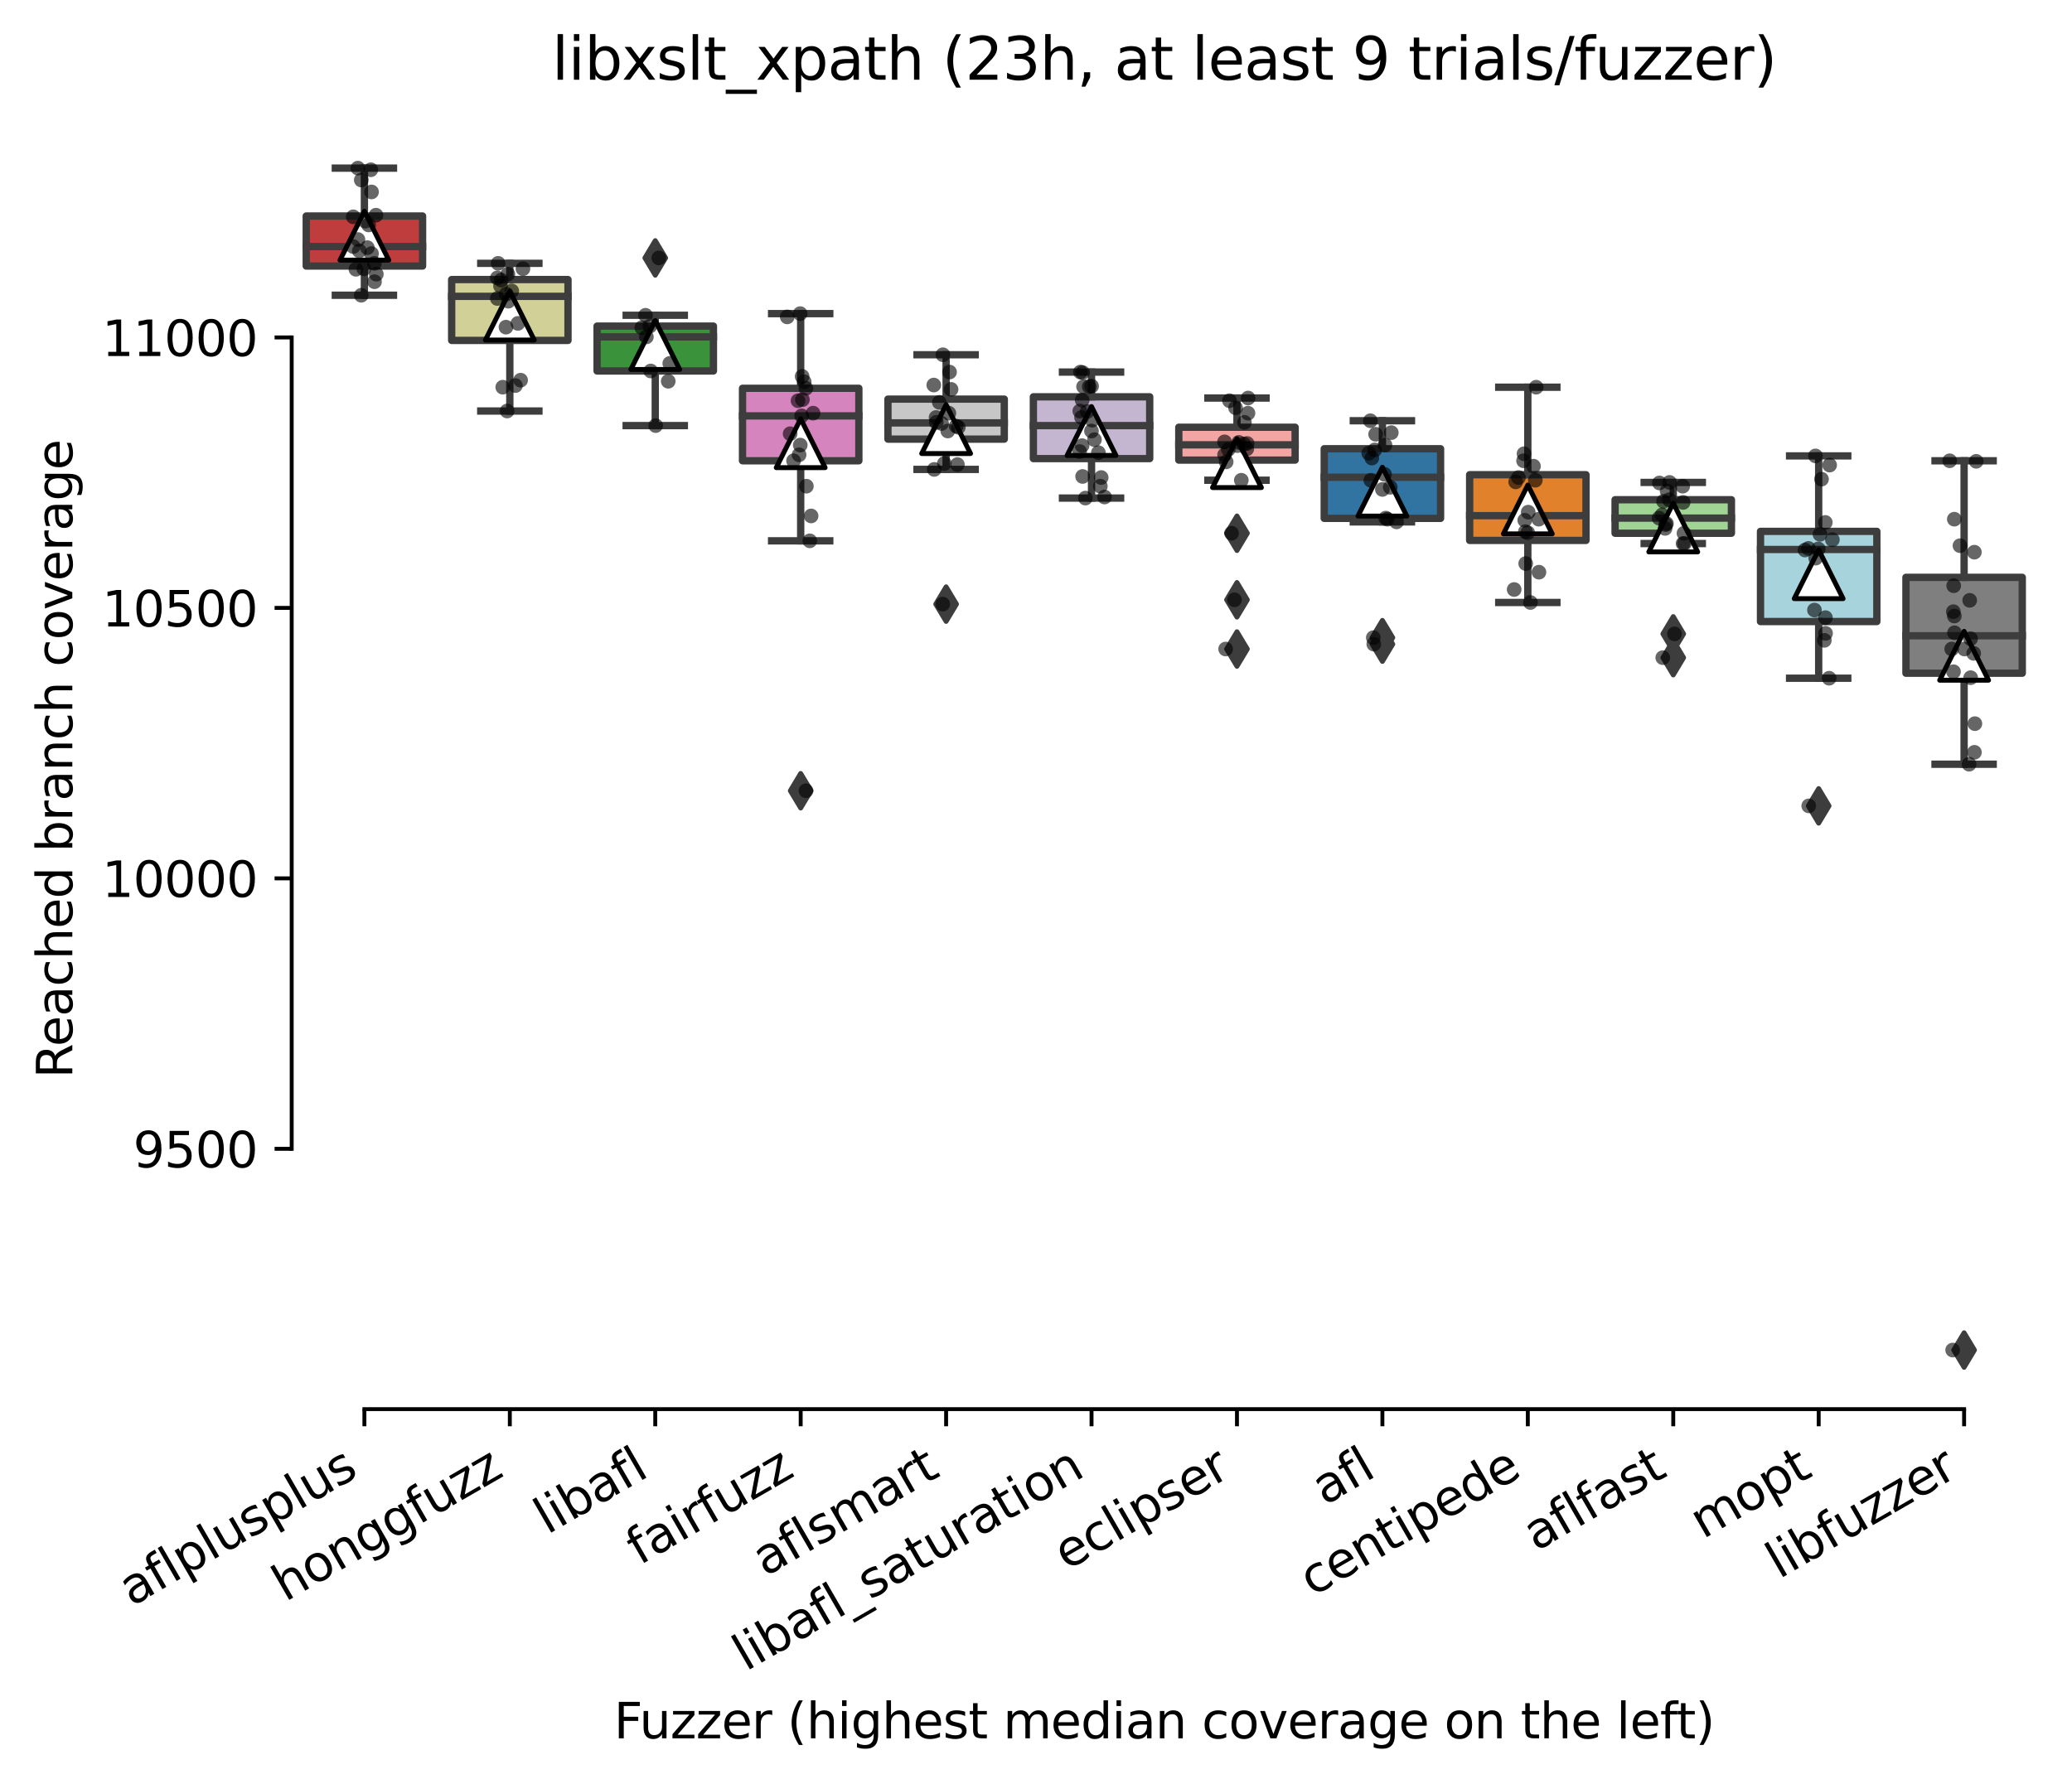 <?xml version="1.0" encoding="utf-8" standalone="no"?>
<!DOCTYPE svg PUBLIC "-//W3C//DTD SVG 1.1//EN"
  "http://www.w3.org/Graphics/SVG/1.1/DTD/svg11.dtd">
<svg xmlns:xlink="http://www.w3.org/1999/xlink" width="424.011pt" height="365.091pt" viewBox="0 0 424.011 365.091" xmlns="http://www.w3.org/2000/svg" version="1.1">
 <defs>
  <style type="text/css">*{stroke-linejoin: round; stroke-linecap: butt}</style>
 </defs>
 <g id="figure_1">
  <g id="patch_1">
   <path d="M 0 365.091 
L 424.011 365.091 
L 424.011 0 
L 0 0 
z
" style="fill: #ffffff"/>
  </g>
  <g id="axes_1">
   <g id="patch_2">
    <path d="M 59.691 288.43 
L 416.811 288.43 
L 416.811 22.318 
L 59.691 22.318 
z
" style="fill: #ffffff"/>
   </g>
   <g id="patch_3">
    <path d="M 62.667 54.454 
L 86.475 54.454 
L 86.475 44.213 
L 62.667 44.213 
L 62.667 54.454 
z
" clip-path="url(#pcac71ef5b7)" style="fill: #c03d3e; stroke: #3d3d3d; stroke-width: 1.5; stroke-linejoin: miter"/>
   </g>
   <g id="patch_4">
    <path d="M 92.427 69.678 
L 116.235 69.678 
L 116.235 57.222 
L 92.427 57.222 
L 92.427 69.678 
z
" clip-path="url(#pcac71ef5b7)" style="fill: #d1d197; stroke: #3d3d3d; stroke-width: 1.5; stroke-linejoin: miter"/>
   </g>
   <g id="patch_5">
    <path d="M 122.187 75.934 
L 145.995 75.934 
L 145.995 66.744 
L 122.187 66.744 
L 122.187 75.934 
z
" clip-path="url(#pcac71ef5b7)" style="fill: #3a923a; stroke: #3d3d3d; stroke-width: 1.5; stroke-linejoin: miter"/>
   </g>
   <g id="patch_6">
    <path d="M 151.947 94.313 
L 175.755 94.313 
L 175.755 79.477 
L 151.947 79.477 
L 151.947 94.313 
z
" clip-path="url(#pcac71ef5b7)" style="fill: #d684bd; stroke: #3d3d3d; stroke-width: 1.5; stroke-linejoin: miter"/>
   </g>
   <g id="patch_7">
    <path d="M 181.707 89.884 
L 205.515 89.884 
L 205.515 81.691 
L 181.707 81.691 
L 181.707 89.884 
z
" clip-path="url(#pcac71ef5b7)" style="fill: #c7c7c7; stroke: #3d3d3d; stroke-width: 1.5; stroke-linejoin: miter"/>
   </g>
   <g id="patch_8">
    <path d="M 211.467 93.87 
L 235.275 93.87 
L 235.275 81.22 
L 211.467 81.22 
L 211.467 93.87 
z
" clip-path="url(#pcac71ef5b7)" style="fill: #c4b5d0; stroke: #3d3d3d; stroke-width: 1.5; stroke-linejoin: miter"/>
   </g>
   <g id="patch_9">
    <path d="M 241.227 94.174 
L 265.035 94.174 
L 265.035 87.448 
L 241.227 87.448 
L 241.227 94.174 
z
" clip-path="url(#pcac71ef5b7)" style="fill: #f2a5a3; stroke: #3d3d3d; stroke-width: 1.5; stroke-linejoin: miter"/>
   </g>
   <g id="patch_10">
    <path d="M 270.987 106.104 
L 294.795 106.104 
L 294.795 91.849 
L 270.987 91.849 
L 270.987 106.104 
z
" clip-path="url(#pcac71ef5b7)" style="fill: #3274a1; stroke: #3d3d3d; stroke-width: 1.5; stroke-linejoin: miter"/>
   </g>
   <g id="patch_11">
    <path d="M 300.747 110.616 
L 324.555 110.616 
L 324.555 97.164 
L 300.747 97.164 
L 300.747 110.616 
z
" clip-path="url(#pcac71ef5b7)" style="fill: #e1812c; stroke: #3d3d3d; stroke-width: 1.5; stroke-linejoin: miter"/>
   </g>
   <g id="patch_12">
    <path d="M 330.507 109.149 
L 354.315 109.149 
L 354.315 102.285 
L 330.507 102.285 
L 330.507 109.149 
z
" clip-path="url(#pcac71ef5b7)" style="fill: #9fd495; stroke: #3d3d3d; stroke-width: 1.5; stroke-linejoin: miter"/>
   </g>
   <g id="patch_13">
    <path d="M 360.267 127.224 
L 384.075 127.224 
L 384.075 108.762 
L 360.267 108.762 
L 360.267 127.224 
z
" clip-path="url(#pcac71ef5b7)" style="fill: #a7d4dc; stroke: #3d3d3d; stroke-width: 1.5; stroke-linejoin: miter"/>
   </g>
   <g id="patch_14">
    <path d="M 390.027 137.798 
L 413.835 137.798 
L 413.835 118.173 
L 390.027 118.173 
L 390.027 137.798 
z
" clip-path="url(#pcac71ef5b7)" style="fill: #7f7f7f; stroke: #3d3d3d; stroke-width: 1.5; stroke-linejoin: miter"/>
   </g>
   <g id="matplotlib.axis_1">
    <g id="xtick_1">
     <g id="line2d_1">
      <defs>
       <path id="m1d4c24cd99" d="M 0 0 
L 0 3.5 
" style="stroke: #000000; stroke-width: 0.8"/>
      </defs>
      <g>
       <use xlink:href="#m1d4c24cd99" x="74.571" y="288.43" style="stroke: #000000; stroke-width: 0.8"/>
      </g>
     </g>
     <g id="text_1">
      <!-- aflplusplus -->
      <g transform="translate(26.962 328.897) rotate(-30) scale(0.1 -0.1)">
       <defs>
        <path id="DejaVuSans-61" d="M 2194 1759 
Q 1497 1759 1228 1600 
Q 959 1441 959 1056 
Q 959 750 1161 570 
Q 1363 391 1709 391 
Q 2188 391 2477 730 
Q 2766 1069 2766 1631 
L 2766 1759 
L 2194 1759 
z
M 3341 1997 
L 3341 0 
L 2766 0 
L 2766 531 
Q 2569 213 2275 61 
Q 1981 -91 1556 -91 
Q 1019 -91 701 211 
Q 384 513 384 1019 
Q 384 1609 779 1909 
Q 1175 2209 1959 2209 
L 2766 2209 
L 2766 2266 
Q 2766 2663 2505 2880 
Q 2244 3097 1772 3097 
Q 1472 3097 1187 3025 
Q 903 2953 641 2809 
L 641 3341 
Q 956 3463 1253 3523 
Q 1550 3584 1831 3584 
Q 2591 3584 2966 3190 
Q 3341 2797 3341 1997 
z
" transform="scale(0.016)"/>
        <path id="DejaVuSans-66" d="M 2375 4863 
L 2375 4384 
L 1825 4384 
Q 1516 4384 1395 4259 
Q 1275 4134 1275 3809 
L 1275 3500 
L 2222 3500 
L 2222 3053 
L 1275 3053 
L 1275 0 
L 697 0 
L 697 3053 
L 147 3053 
L 147 3500 
L 697 3500 
L 697 3744 
Q 697 4328 969 4595 
Q 1241 4863 1831 4863 
L 2375 4863 
z
" transform="scale(0.016)"/>
        <path id="DejaVuSans-6c" d="M 603 4863 
L 1178 4863 
L 1178 0 
L 603 0 
L 603 4863 
z
" transform="scale(0.016)"/>
        <path id="DejaVuSans-70" d="M 1159 525 
L 1159 -1331 
L 581 -1331 
L 581 3500 
L 1159 3500 
L 1159 2969 
Q 1341 3281 1617 3432 
Q 1894 3584 2278 3584 
Q 2916 3584 3314 3078 
Q 3713 2572 3713 1747 
Q 3713 922 3314 415 
Q 2916 -91 2278 -91 
Q 1894 -91 1617 61 
Q 1341 213 1159 525 
z
M 3116 1747 
Q 3116 2381 2855 2742 
Q 2594 3103 2138 3103 
Q 1681 3103 1420 2742 
Q 1159 2381 1159 1747 
Q 1159 1113 1420 752 
Q 1681 391 2138 391 
Q 2594 391 2855 752 
Q 3116 1113 3116 1747 
z
" transform="scale(0.016)"/>
        <path id="DejaVuSans-75" d="M 544 1381 
L 544 3500 
L 1119 3500 
L 1119 1403 
Q 1119 906 1312 657 
Q 1506 409 1894 409 
Q 2359 409 2629 706 
Q 2900 1003 2900 1516 
L 2900 3500 
L 3475 3500 
L 3475 0 
L 2900 0 
L 2900 538 
Q 2691 219 2414 64 
Q 2138 -91 1772 -91 
Q 1169 -91 856 284 
Q 544 659 544 1381 
z
M 1991 3584 
L 1991 3584 
z
" transform="scale(0.016)"/>
        <path id="DejaVuSans-73" d="M 2834 3397 
L 2834 2853 
Q 2591 2978 2328 3040 
Q 2066 3103 1784 3103 
Q 1356 3103 1142 2972 
Q 928 2841 928 2578 
Q 928 2378 1081 2264 
Q 1234 2150 1697 2047 
L 1894 2003 
Q 2506 1872 2764 1633 
Q 3022 1394 3022 966 
Q 3022 478 2636 193 
Q 2250 -91 1575 -91 
Q 1294 -91 989 -36 
Q 684 19 347 128 
L 347 722 
Q 666 556 975 473 
Q 1284 391 1588 391 
Q 1994 391 2212 530 
Q 2431 669 2431 922 
Q 2431 1156 2273 1281 
Q 2116 1406 1581 1522 
L 1381 1569 
Q 847 1681 609 1914 
Q 372 2147 372 2553 
Q 372 3047 722 3315 
Q 1072 3584 1716 3584 
Q 2034 3584 2315 3537 
Q 2597 3491 2834 3397 
z
" transform="scale(0.016)"/>
       </defs>
       <use xlink:href="#DejaVuSans-61"/>
       <use xlink:href="#DejaVuSans-66" x="61.279"/>
       <use xlink:href="#DejaVuSans-6c" x="96.484"/>
       <use xlink:href="#DejaVuSans-70" x="124.268"/>
       <use xlink:href="#DejaVuSans-6c" x="187.744"/>
       <use xlink:href="#DejaVuSans-75" x="215.527"/>
       <use xlink:href="#DejaVuSans-73" x="278.906"/>
       <use xlink:href="#DejaVuSans-70" x="331.006"/>
       <use xlink:href="#DejaVuSans-6c" x="394.482"/>
       <use xlink:href="#DejaVuSans-75" x="422.266"/>
       <use xlink:href="#DejaVuSans-73" x="485.645"/>
      </g>
     </g>
    </g>
    <g id="xtick_2">
     <g id="line2d_2">
      <g>
       <use xlink:href="#m1d4c24cd99" x="104.331" y="288.43" style="stroke: #000000; stroke-width: 0.8"/>
      </g>
     </g>
     <g id="text_2">
      <!-- honggfuzz -->
      <g transform="translate(58.391 327.933) rotate(-30) scale(0.1 -0.1)">
       <defs>
        <path id="DejaVuSans-68" d="M 3513 2113 
L 3513 0 
L 2938 0 
L 2938 2094 
Q 2938 2591 2744 2837 
Q 2550 3084 2163 3084 
Q 1697 3084 1428 2787 
Q 1159 2491 1159 1978 
L 1159 0 
L 581 0 
L 581 4863 
L 1159 4863 
L 1159 2956 
Q 1366 3272 1645 3428 
Q 1925 3584 2291 3584 
Q 2894 3584 3203 3211 
Q 3513 2838 3513 2113 
z
" transform="scale(0.016)"/>
        <path id="DejaVuSans-6f" d="M 1959 3097 
Q 1497 3097 1228 2736 
Q 959 2375 959 1747 
Q 959 1119 1226 758 
Q 1494 397 1959 397 
Q 2419 397 2687 759 
Q 2956 1122 2956 1747 
Q 2956 2369 2687 2733 
Q 2419 3097 1959 3097 
z
M 1959 3584 
Q 2709 3584 3137 3096 
Q 3566 2609 3566 1747 
Q 3566 888 3137 398 
Q 2709 -91 1959 -91 
Q 1206 -91 779 398 
Q 353 888 353 1747 
Q 353 2609 779 3096 
Q 1206 3584 1959 3584 
z
" transform="scale(0.016)"/>
        <path id="DejaVuSans-6e" d="M 3513 2113 
L 3513 0 
L 2938 0 
L 2938 2094 
Q 2938 2591 2744 2837 
Q 2550 3084 2163 3084 
Q 1697 3084 1428 2787 
Q 1159 2491 1159 1978 
L 1159 0 
L 581 0 
L 581 3500 
L 1159 3500 
L 1159 2956 
Q 1366 3272 1645 3428 
Q 1925 3584 2291 3584 
Q 2894 3584 3203 3211 
Q 3513 2838 3513 2113 
z
" transform="scale(0.016)"/>
        <path id="DejaVuSans-67" d="M 2906 1791 
Q 2906 2416 2648 2759 
Q 2391 3103 1925 3103 
Q 1463 3103 1205 2759 
Q 947 2416 947 1791 
Q 947 1169 1205 825 
Q 1463 481 1925 481 
Q 2391 481 2648 825 
Q 2906 1169 2906 1791 
z
M 3481 434 
Q 3481 -459 3084 -895 
Q 2688 -1331 1869 -1331 
Q 1566 -1331 1297 -1286 
Q 1028 -1241 775 -1147 
L 775 -588 
Q 1028 -725 1275 -790 
Q 1522 -856 1778 -856 
Q 2344 -856 2625 -561 
Q 2906 -266 2906 331 
L 2906 616 
Q 2728 306 2450 153 
Q 2172 0 1784 0 
Q 1141 0 747 490 
Q 353 981 353 1791 
Q 353 2603 747 3093 
Q 1141 3584 1784 3584 
Q 2172 3584 2450 3431 
Q 2728 3278 2906 2969 
L 2906 3500 
L 3481 3500 
L 3481 434 
z
" transform="scale(0.016)"/>
        <path id="DejaVuSans-7a" d="M 353 3500 
L 3084 3500 
L 3084 2975 
L 922 459 
L 3084 459 
L 3084 0 
L 275 0 
L 275 525 
L 2438 3041 
L 353 3041 
L 353 3500 
z
" transform="scale(0.016)"/>
       </defs>
       <use xlink:href="#DejaVuSans-68"/>
       <use xlink:href="#DejaVuSans-6f" x="63.379"/>
       <use xlink:href="#DejaVuSans-6e" x="124.561"/>
       <use xlink:href="#DejaVuSans-67" x="187.939"/>
       <use xlink:href="#DejaVuSans-67" x="251.416"/>
       <use xlink:href="#DejaVuSans-66" x="314.893"/>
       <use xlink:href="#DejaVuSans-75" x="350.098"/>
       <use xlink:href="#DejaVuSans-7a" x="413.477"/>
       <use xlink:href="#DejaVuSans-7a" x="465.967"/>
      </g>
     </g>
    </g>
    <g id="xtick_3">
     <g id="line2d_3">
      <g>
       <use xlink:href="#m1d4c24cd99" x="134.091" y="288.43" style="stroke: #000000; stroke-width: 0.8"/>
      </g>
     </g>
     <g id="text_3">
      <!-- libafl -->
      <g transform="translate(111.979 314.176) rotate(-30) scale(0.1 -0.1)">
       <defs>
        <path id="DejaVuSans-69" d="M 603 3500 
L 1178 3500 
L 1178 0 
L 603 0 
L 603 3500 
z
M 603 4863 
L 1178 4863 
L 1178 4134 
L 603 4134 
L 603 4863 
z
" transform="scale(0.016)"/>
        <path id="DejaVuSans-62" d="M 3116 1747 
Q 3116 2381 2855 2742 
Q 2594 3103 2138 3103 
Q 1681 3103 1420 2742 
Q 1159 2381 1159 1747 
Q 1159 1113 1420 752 
Q 1681 391 2138 391 
Q 2594 391 2855 752 
Q 3116 1113 3116 1747 
z
M 1159 2969 
Q 1341 3281 1617 3432 
Q 1894 3584 2278 3584 
Q 2916 3584 3314 3078 
Q 3713 2572 3713 1747 
Q 3713 922 3314 415 
Q 2916 -91 2278 -91 
Q 1894 -91 1617 61 
Q 1341 213 1159 525 
L 1159 0 
L 581 0 
L 581 4863 
L 1159 4863 
L 1159 2969 
z
" transform="scale(0.016)"/>
       </defs>
       <use xlink:href="#DejaVuSans-6c"/>
       <use xlink:href="#DejaVuSans-69" x="27.783"/>
       <use xlink:href="#DejaVuSans-62" x="55.566"/>
       <use xlink:href="#DejaVuSans-61" x="119.043"/>
       <use xlink:href="#DejaVuSans-66" x="180.322"/>
       <use xlink:href="#DejaVuSans-6c" x="215.527"/>
      </g>
     </g>
    </g>
    <g id="xtick_4">
     <g id="line2d_4">
      <g>
       <use xlink:href="#m1d4c24cd99" x="163.851" y="288.43" style="stroke: #000000; stroke-width: 0.8"/>
      </g>
     </g>
     <g id="text_4">
      <!-- fairfuzz -->
      <g transform="translate(130.861 320.457) rotate(-30) scale(0.1 -0.1)">
       <defs>
        <path id="DejaVuSans-72" d="M 2631 2963 
Q 2534 3019 2420 3045 
Q 2306 3072 2169 3072 
Q 1681 3072 1420 2755 
Q 1159 2438 1159 1844 
L 1159 0 
L 581 0 
L 581 3500 
L 1159 3500 
L 1159 2956 
Q 1341 3275 1631 3429 
Q 1922 3584 2338 3584 
Q 2397 3584 2469 3576 
Q 2541 3569 2628 3553 
L 2631 2963 
z
" transform="scale(0.016)"/>
       </defs>
       <use xlink:href="#DejaVuSans-66"/>
       <use xlink:href="#DejaVuSans-61" x="35.205"/>
       <use xlink:href="#DejaVuSans-69" x="96.484"/>
       <use xlink:href="#DejaVuSans-72" x="124.268"/>
       <use xlink:href="#DejaVuSans-66" x="165.381"/>
       <use xlink:href="#DejaVuSans-75" x="200.586"/>
       <use xlink:href="#DejaVuSans-7a" x="263.965"/>
       <use xlink:href="#DejaVuSans-7a" x="316.455"/>
      </g>
     </g>
    </g>
    <g id="xtick_5">
     <g id="line2d_5">
      <g>
       <use xlink:href="#m1d4c24cd99" x="193.611" y="288.43" style="stroke: #000000; stroke-width: 0.8"/>
      </g>
     </g>
     <g id="text_5">
      <!-- aflsmart -->
      <g transform="translate(156.6 322.779) rotate(-30) scale(0.1 -0.1)">
       <defs>
        <path id="DejaVuSans-6d" d="M 3328 2828 
Q 3544 3216 3844 3400 
Q 4144 3584 4550 3584 
Q 5097 3584 5394 3201 
Q 5691 2819 5691 2113 
L 5691 0 
L 5113 0 
L 5113 2094 
Q 5113 2597 4934 2840 
Q 4756 3084 4391 3084 
Q 3944 3084 3684 2787 
Q 3425 2491 3425 1978 
L 3425 0 
L 2847 0 
L 2847 2094 
Q 2847 2600 2669 2842 
Q 2491 3084 2119 3084 
Q 1678 3084 1418 2786 
Q 1159 2488 1159 1978 
L 1159 0 
L 581 0 
L 581 3500 
L 1159 3500 
L 1159 2956 
Q 1356 3278 1631 3431 
Q 1906 3584 2284 3584 
Q 2666 3584 2933 3390 
Q 3200 3197 3328 2828 
z
" transform="scale(0.016)"/>
        <path id="DejaVuSans-74" d="M 1172 4494 
L 1172 3500 
L 2356 3500 
L 2356 3053 
L 1172 3053 
L 1172 1153 
Q 1172 725 1289 603 
Q 1406 481 1766 481 
L 2356 481 
L 2356 0 
L 1766 0 
Q 1100 0 847 248 
Q 594 497 594 1153 
L 594 3053 
L 172 3053 
L 172 3500 
L 594 3500 
L 594 4494 
L 1172 4494 
z
" transform="scale(0.016)"/>
       </defs>
       <use xlink:href="#DejaVuSans-61"/>
       <use xlink:href="#DejaVuSans-66" x="61.279"/>
       <use xlink:href="#DejaVuSans-6c" x="96.484"/>
       <use xlink:href="#DejaVuSans-73" x="124.268"/>
       <use xlink:href="#DejaVuSans-6d" x="176.367"/>
       <use xlink:href="#DejaVuSans-61" x="273.779"/>
       <use xlink:href="#DejaVuSans-72" x="335.059"/>
       <use xlink:href="#DejaVuSans-74" x="376.172"/>
      </g>
     </g>
    </g>
    <g id="xtick_6">
     <g id="line2d_6">
      <g>
       <use xlink:href="#m1d4c24cd99" x="223.371" y="288.43" style="stroke: #000000; stroke-width: 0.8"/>
      </g>
     </g>
     <g id="text_6">
      <!-- libafl_saturation -->
      <g transform="translate(152.632 342.171) rotate(-30) scale(0.1 -0.1)">
       <defs>
        <path id="DejaVuSans-5f" d="M 3263 -1063 
L 3263 -1509 
L -63 -1509 
L -63 -1063 
L 3263 -1063 
z
" transform="scale(0.016)"/>
       </defs>
       <use xlink:href="#DejaVuSans-6c"/>
       <use xlink:href="#DejaVuSans-69" x="27.783"/>
       <use xlink:href="#DejaVuSans-62" x="55.566"/>
       <use xlink:href="#DejaVuSans-61" x="119.043"/>
       <use xlink:href="#DejaVuSans-66" x="180.322"/>
       <use xlink:href="#DejaVuSans-6c" x="215.527"/>
       <use xlink:href="#DejaVuSans-5f" x="243.311"/>
       <use xlink:href="#DejaVuSans-73" x="293.311"/>
       <use xlink:href="#DejaVuSans-61" x="345.41"/>
       <use xlink:href="#DejaVuSans-74" x="406.689"/>
       <use xlink:href="#DejaVuSans-75" x="445.898"/>
       <use xlink:href="#DejaVuSans-72" x="509.277"/>
       <use xlink:href="#DejaVuSans-61" x="550.391"/>
       <use xlink:href="#DejaVuSans-74" x="611.67"/>
       <use xlink:href="#DejaVuSans-69" x="650.879"/>
       <use xlink:href="#DejaVuSans-6f" x="678.662"/>
       <use xlink:href="#DejaVuSans-6e" x="739.844"/>
      </g>
     </g>
    </g>
    <g id="xtick_7">
     <g id="line2d_7">
      <g>
       <use xlink:href="#m1d4c24cd99" x="253.131" y="288.43" style="stroke: #000000; stroke-width: 0.8"/>
      </g>
     </g>
     <g id="text_7">
      <!-- eclipser -->
      <g transform="translate(218.29 321.525) rotate(-30) scale(0.1 -0.1)">
       <defs>
        <path id="DejaVuSans-65" d="M 3597 1894 
L 3597 1613 
L 953 1613 
Q 991 1019 1311 708 
Q 1631 397 2203 397 
Q 2534 397 2845 478 
Q 3156 559 3463 722 
L 3463 178 
Q 3153 47 2828 -22 
Q 2503 -91 2169 -91 
Q 1331 -91 842 396 
Q 353 884 353 1716 
Q 353 2575 817 3079 
Q 1281 3584 2069 3584 
Q 2775 3584 3186 3129 
Q 3597 2675 3597 1894 
z
M 3022 2063 
Q 3016 2534 2758 2815 
Q 2500 3097 2075 3097 
Q 1594 3097 1305 2825 
Q 1016 2553 972 2059 
L 3022 2063 
z
" transform="scale(0.016)"/>
        <path id="DejaVuSans-63" d="M 3122 3366 
L 3122 2828 
Q 2878 2963 2633 3030 
Q 2388 3097 2138 3097 
Q 1578 3097 1268 2742 
Q 959 2388 959 1747 
Q 959 1106 1268 751 
Q 1578 397 2138 397 
Q 2388 397 2633 464 
Q 2878 531 3122 666 
L 3122 134 
Q 2881 22 2623 -34 
Q 2366 -91 2075 -91 
Q 1284 -91 818 406 
Q 353 903 353 1747 
Q 353 2603 823 3093 
Q 1294 3584 2113 3584 
Q 2378 3584 2631 3529 
Q 2884 3475 3122 3366 
z
" transform="scale(0.016)"/>
       </defs>
       <use xlink:href="#DejaVuSans-65"/>
       <use xlink:href="#DejaVuSans-63" x="61.523"/>
       <use xlink:href="#DejaVuSans-6c" x="116.504"/>
       <use xlink:href="#DejaVuSans-69" x="144.287"/>
       <use xlink:href="#DejaVuSans-70" x="172.07"/>
       <use xlink:href="#DejaVuSans-73" x="235.547"/>
       <use xlink:href="#DejaVuSans-65" x="287.646"/>
       <use xlink:href="#DejaVuSans-72" x="349.17"/>
      </g>
     </g>
    </g>
    <g id="xtick_8">
     <g id="line2d_8">
      <g>
       <use xlink:href="#m1d4c24cd99" x="282.891" y="288.43" style="stroke: #000000; stroke-width: 0.8"/>
      </g>
     </g>
     <g id="text_8">
      <!-- afl -->
      <g transform="translate(271.089 308.224) rotate(-30) scale(0.1 -0.1)">
       <use xlink:href="#DejaVuSans-61"/>
       <use xlink:href="#DejaVuSans-66" x="61.279"/>
       <use xlink:href="#DejaVuSans-6c" x="96.484"/>
      </g>
     </g>
    </g>
    <g id="xtick_9">
     <g id="line2d_9">
      <g>
       <use xlink:href="#m1d4c24cd99" x="312.651" y="288.43" style="stroke: #000000; stroke-width: 0.8"/>
      </g>
     </g>
     <g id="text_9">
      <!-- centipede -->
      <g transform="translate(268.577 326.856) rotate(-30) scale(0.1 -0.1)">
       <defs>
        <path id="DejaVuSans-64" d="M 2906 2969 
L 2906 4863 
L 3481 4863 
L 3481 0 
L 2906 0 
L 2906 525 
Q 2725 213 2448 61 
Q 2172 -91 1784 -91 
Q 1150 -91 751 415 
Q 353 922 353 1747 
Q 353 2572 751 3078 
Q 1150 3584 1784 3584 
Q 2172 3584 2448 3432 
Q 2725 3281 2906 2969 
z
M 947 1747 
Q 947 1113 1208 752 
Q 1469 391 1925 391 
Q 2381 391 2643 752 
Q 2906 1113 2906 1747 
Q 2906 2381 2643 2742 
Q 2381 3103 1925 3103 
Q 1469 3103 1208 2742 
Q 947 2381 947 1747 
z
" transform="scale(0.016)"/>
       </defs>
       <use xlink:href="#DejaVuSans-63"/>
       <use xlink:href="#DejaVuSans-65" x="54.98"/>
       <use xlink:href="#DejaVuSans-6e" x="116.504"/>
       <use xlink:href="#DejaVuSans-74" x="179.883"/>
       <use xlink:href="#DejaVuSans-69" x="219.092"/>
       <use xlink:href="#DejaVuSans-70" x="246.875"/>
       <use xlink:href="#DejaVuSans-65" x="310.352"/>
       <use xlink:href="#DejaVuSans-64" x="371.875"/>
       <use xlink:href="#DejaVuSans-65" x="435.352"/>
      </g>
     </g>
    </g>
    <g id="xtick_10">
     <g id="line2d_10">
      <g>
       <use xlink:href="#m1d4c24cd99" x="342.411" y="288.43" style="stroke: #000000; stroke-width: 0.8"/>
      </g>
     </g>
     <g id="text_10">
      <!-- aflfast -->
      <g transform="translate(314.347 317.613) rotate(-30) scale(0.1 -0.1)">
       <use xlink:href="#DejaVuSans-61"/>
       <use xlink:href="#DejaVuSans-66" x="61.279"/>
       <use xlink:href="#DejaVuSans-6c" x="96.484"/>
       <use xlink:href="#DejaVuSans-66" x="124.268"/>
       <use xlink:href="#DejaVuSans-61" x="159.473"/>
       <use xlink:href="#DejaVuSans-73" x="220.752"/>
       <use xlink:href="#DejaVuSans-74" x="272.852"/>
      </g>
     </g>
    </g>
    <g id="xtick_11">
     <g id="line2d_11">
      <g>
       <use xlink:href="#m1d4c24cd99" x="372.171" y="288.43" style="stroke: #000000; stroke-width: 0.8"/>
      </g>
     </g>
     <g id="text_11">
      <!-- mopt -->
      <g transform="translate(348.503 315.075) rotate(-30) scale(0.1 -0.1)">
       <use xlink:href="#DejaVuSans-6d"/>
       <use xlink:href="#DejaVuSans-6f" x="97.412"/>
       <use xlink:href="#DejaVuSans-70" x="158.594"/>
       <use xlink:href="#DejaVuSans-74" x="222.07"/>
      </g>
     </g>
    </g>
    <g id="xtick_12">
     <g id="line2d_12">
      <g>
       <use xlink:href="#m1d4c24cd99" x="401.931" y="288.43" style="stroke: #000000; stroke-width: 0.8"/>
      </g>
     </g>
     <g id="text_12">
      <!-- libfuzzer -->
      <g transform="translate(364.064 323.272) rotate(-30) scale(0.1 -0.1)">
       <use xlink:href="#DejaVuSans-6c"/>
       <use xlink:href="#DejaVuSans-69" x="27.783"/>
       <use xlink:href="#DejaVuSans-62" x="55.566"/>
       <use xlink:href="#DejaVuSans-66" x="119.043"/>
       <use xlink:href="#DejaVuSans-75" x="154.248"/>
       <use xlink:href="#DejaVuSans-7a" x="217.627"/>
       <use xlink:href="#DejaVuSans-7a" x="270.117"/>
       <use xlink:href="#DejaVuSans-65" x="322.607"/>
       <use xlink:href="#DejaVuSans-72" x="384.131"/>
      </g>
     </g>
    </g>
    <g id="text_13">
     <!-- Fuzzer (highest median coverage on the left) -->
     <g transform="translate(125.633 355.811) scale(0.1 -0.1)">
      <defs>
       <path id="DejaVuSans-46" d="M 628 4666 
L 3309 4666 
L 3309 4134 
L 1259 4134 
L 1259 2759 
L 3109 2759 
L 3109 2228 
L 1259 2228 
L 1259 0 
L 628 0 
L 628 4666 
z
" transform="scale(0.016)"/>
       <path id="DejaVuSans-20" transform="scale(0.016)"/>
       <path id="DejaVuSans-28" d="M 1984 4856 
Q 1566 4138 1362 3434 
Q 1159 2731 1159 2009 
Q 1159 1288 1364 580 
Q 1569 -128 1984 -844 
L 1484 -844 
Q 1016 -109 783 600 
Q 550 1309 550 2009 
Q 550 2706 781 3412 
Q 1013 4119 1484 4856 
L 1984 4856 
z
" transform="scale(0.016)"/>
       <path id="DejaVuSans-76" d="M 191 3500 
L 800 3500 
L 1894 563 
L 2988 3500 
L 3597 3500 
L 2284 0 
L 1503 0 
L 191 3500 
z
" transform="scale(0.016)"/>
       <path id="DejaVuSans-29" d="M 513 4856 
L 1013 4856 
Q 1481 4119 1714 3412 
Q 1947 2706 1947 2009 
Q 1947 1309 1714 600 
Q 1481 -109 1013 -844 
L 513 -844 
Q 928 -128 1133 580 
Q 1338 1288 1338 2009 
Q 1338 2731 1133 3434 
Q 928 4138 513 4856 
z
" transform="scale(0.016)"/>
      </defs>
      <use xlink:href="#DejaVuSans-46"/>
      <use xlink:href="#DejaVuSans-75" x="52.02"/>
      <use xlink:href="#DejaVuSans-7a" x="115.398"/>
      <use xlink:href="#DejaVuSans-7a" x="167.889"/>
      <use xlink:href="#DejaVuSans-65" x="220.379"/>
      <use xlink:href="#DejaVuSans-72" x="281.902"/>
      <use xlink:href="#DejaVuSans-20" x="323.016"/>
      <use xlink:href="#DejaVuSans-28" x="354.803"/>
      <use xlink:href="#DejaVuSans-68" x="393.816"/>
      <use xlink:href="#DejaVuSans-69" x="457.195"/>
      <use xlink:href="#DejaVuSans-67" x="484.979"/>
      <use xlink:href="#DejaVuSans-68" x="548.455"/>
      <use xlink:href="#DejaVuSans-65" x="611.834"/>
      <use xlink:href="#DejaVuSans-73" x="673.357"/>
      <use xlink:href="#DejaVuSans-74" x="725.457"/>
      <use xlink:href="#DejaVuSans-20" x="764.666"/>
      <use xlink:href="#DejaVuSans-6d" x="796.453"/>
      <use xlink:href="#DejaVuSans-65" x="893.865"/>
      <use xlink:href="#DejaVuSans-64" x="955.389"/>
      <use xlink:href="#DejaVuSans-69" x="1018.865"/>
      <use xlink:href="#DejaVuSans-61" x="1046.648"/>
      <use xlink:href="#DejaVuSans-6e" x="1107.928"/>
      <use xlink:href="#DejaVuSans-20" x="1171.307"/>
      <use xlink:href="#DejaVuSans-63" x="1203.094"/>
      <use xlink:href="#DejaVuSans-6f" x="1258.074"/>
      <use xlink:href="#DejaVuSans-76" x="1319.256"/>
      <use xlink:href="#DejaVuSans-65" x="1378.436"/>
      <use xlink:href="#DejaVuSans-72" x="1439.959"/>
      <use xlink:href="#DejaVuSans-61" x="1481.072"/>
      <use xlink:href="#DejaVuSans-67" x="1542.352"/>
      <use xlink:href="#DejaVuSans-65" x="1605.828"/>
      <use xlink:href="#DejaVuSans-20" x="1667.352"/>
      <use xlink:href="#DejaVuSans-6f" x="1699.139"/>
      <use xlink:href="#DejaVuSans-6e" x="1760.32"/>
      <use xlink:href="#DejaVuSans-20" x="1823.699"/>
      <use xlink:href="#DejaVuSans-74" x="1855.486"/>
      <use xlink:href="#DejaVuSans-68" x="1894.695"/>
      <use xlink:href="#DejaVuSans-65" x="1958.074"/>
      <use xlink:href="#DejaVuSans-20" x="2019.598"/>
      <use xlink:href="#DejaVuSans-6c" x="2051.385"/>
      <use xlink:href="#DejaVuSans-65" x="2079.168"/>
      <use xlink:href="#DejaVuSans-66" x="2140.691"/>
      <use xlink:href="#DejaVuSans-74" x="2174.146"/>
      <use xlink:href="#DejaVuSans-29" x="2213.355"/>
     </g>
    </g>
   </g>
   <g id="matplotlib.axis_2">
    <g id="ytick_1">
     <g id="line2d_13">
      <defs>
       <path id="m3d2786fc1e" d="M 0 0 
L -3.5 0 
" style="stroke: #000000; stroke-width: 0.8"/>
      </defs>
      <g>
       <use xlink:href="#m3d2786fc1e" x="59.691" y="235.147" style="stroke: #000000; stroke-width: 0.8"/>
      </g>
     </g>
     <g id="text_14">
      <!-- 9500 -->
      <g transform="translate(27.241 238.946) scale(0.1 -0.1)">
       <defs>
        <path id="DejaVuSans-39" d="M 703 97 
L 703 672 
Q 941 559 1184 500 
Q 1428 441 1663 441 
Q 2288 441 2617 861 
Q 2947 1281 2994 2138 
Q 2813 1869 2534 1725 
Q 2256 1581 1919 1581 
Q 1219 1581 811 2004 
Q 403 2428 403 3163 
Q 403 3881 828 4315 
Q 1253 4750 1959 4750 
Q 2769 4750 3195 4129 
Q 3622 3509 3622 2328 
Q 3622 1225 3098 567 
Q 2575 -91 1691 -91 
Q 1453 -91 1209 -44 
Q 966 3 703 97 
z
M 1959 2075 
Q 2384 2075 2632 2365 
Q 2881 2656 2881 3163 
Q 2881 3666 2632 3958 
Q 2384 4250 1959 4250 
Q 1534 4250 1286 3958 
Q 1038 3666 1038 3163 
Q 1038 2656 1286 2365 
Q 1534 2075 1959 2075 
z
" transform="scale(0.016)"/>
        <path id="DejaVuSans-35" d="M 691 4666 
L 3169 4666 
L 3169 4134 
L 1269 4134 
L 1269 2991 
Q 1406 3038 1543 3061 
Q 1681 3084 1819 3084 
Q 2600 3084 3056 2656 
Q 3513 2228 3513 1497 
Q 3513 744 3044 326 
Q 2575 -91 1722 -91 
Q 1428 -91 1123 -41 
Q 819 9 494 109 
L 494 744 
Q 775 591 1075 516 
Q 1375 441 1709 441 
Q 2250 441 2565 725 
Q 2881 1009 2881 1497 
Q 2881 1984 2565 2268 
Q 2250 2553 1709 2553 
Q 1456 2553 1204 2497 
Q 953 2441 691 2322 
L 691 4666 
z
" transform="scale(0.016)"/>
        <path id="DejaVuSans-30" d="M 2034 4250 
Q 1547 4250 1301 3770 
Q 1056 3291 1056 2328 
Q 1056 1369 1301 889 
Q 1547 409 2034 409 
Q 2525 409 2770 889 
Q 3016 1369 3016 2328 
Q 3016 3291 2770 3770 
Q 2525 4250 2034 4250 
z
M 2034 4750 
Q 2819 4750 3233 4129 
Q 3647 3509 3647 2328 
Q 3647 1150 3233 529 
Q 2819 -91 2034 -91 
Q 1250 -91 836 529 
Q 422 1150 422 2328 
Q 422 3509 836 4129 
Q 1250 4750 2034 4750 
z
" transform="scale(0.016)"/>
       </defs>
       <use xlink:href="#DejaVuSans-39"/>
       <use xlink:href="#DejaVuSans-35" x="63.623"/>
       <use xlink:href="#DejaVuSans-30" x="127.246"/>
       <use xlink:href="#DejaVuSans-30" x="190.869"/>
      </g>
     </g>
    </g>
    <g id="ytick_2">
     <g id="line2d_14">
      <g>
       <use xlink:href="#m3d2786fc1e" x="59.691" y="179.788" style="stroke: #000000; stroke-width: 0.8"/>
      </g>
     </g>
     <g id="text_15">
      <!-- 10000 -->
      <g transform="translate(20.878 183.587) scale(0.1 -0.1)">
       <defs>
        <path id="DejaVuSans-31" d="M 794 531 
L 1825 531 
L 1825 4091 
L 703 3866 
L 703 4441 
L 1819 4666 
L 2450 4666 
L 2450 531 
L 3481 531 
L 3481 0 
L 794 0 
L 794 531 
z
" transform="scale(0.016)"/>
       </defs>
       <use xlink:href="#DejaVuSans-31"/>
       <use xlink:href="#DejaVuSans-30" x="63.623"/>
       <use xlink:href="#DejaVuSans-30" x="127.246"/>
       <use xlink:href="#DejaVuSans-30" x="190.869"/>
       <use xlink:href="#DejaVuSans-30" x="254.492"/>
      </g>
     </g>
    </g>
    <g id="ytick_3">
     <g id="line2d_15">
      <g>
       <use xlink:href="#m3d2786fc1e" x="59.691" y="124.428" style="stroke: #000000; stroke-width: 0.8"/>
      </g>
     </g>
     <g id="text_16">
      <!-- 10500 -->
      <g transform="translate(20.878 128.228) scale(0.1 -0.1)">
       <use xlink:href="#DejaVuSans-31"/>
       <use xlink:href="#DejaVuSans-30" x="63.623"/>
       <use xlink:href="#DejaVuSans-35" x="127.246"/>
       <use xlink:href="#DejaVuSans-30" x="190.869"/>
       <use xlink:href="#DejaVuSans-30" x="254.492"/>
      </g>
     </g>
    </g>
    <g id="ytick_4">
     <g id="line2d_16">
      <g>
       <use xlink:href="#m3d2786fc1e" x="59.691" y="69.069" style="stroke: #000000; stroke-width: 0.8"/>
      </g>
     </g>
     <g id="text_17">
      <!-- 11000 -->
      <g transform="translate(20.878 72.868) scale(0.1 -0.1)">
       <use xlink:href="#DejaVuSans-31"/>
       <use xlink:href="#DejaVuSans-31" x="63.623"/>
       <use xlink:href="#DejaVuSans-30" x="127.246"/>
       <use xlink:href="#DejaVuSans-30" x="190.869"/>
       <use xlink:href="#DejaVuSans-30" x="254.492"/>
      </g>
     </g>
    </g>
    <g id="text_18">
     <!-- Reached branch coverage -->
     <g transform="translate(14.798 220.706) rotate(-90) scale(0.1 -0.1)">
      <defs>
       <path id="DejaVuSans-52" d="M 2841 2188 
Q 3044 2119 3236 1894 
Q 3428 1669 3622 1275 
L 4263 0 
L 3584 0 
L 2988 1197 
Q 2756 1666 2539 1819 
Q 2322 1972 1947 1972 
L 1259 1972 
L 1259 0 
L 628 0 
L 628 4666 
L 2053 4666 
Q 2853 4666 3247 4331 
Q 3641 3997 3641 3322 
Q 3641 2881 3436 2590 
Q 3231 2300 2841 2188 
z
M 1259 4147 
L 1259 2491 
L 2053 2491 
Q 2509 2491 2742 2702 
Q 2975 2913 2975 3322 
Q 2975 3731 2742 3939 
Q 2509 4147 2053 4147 
L 1259 4147 
z
" transform="scale(0.016)"/>
      </defs>
      <use xlink:href="#DejaVuSans-52"/>
      <use xlink:href="#DejaVuSans-65" x="64.982"/>
      <use xlink:href="#DejaVuSans-61" x="126.506"/>
      <use xlink:href="#DejaVuSans-63" x="187.785"/>
      <use xlink:href="#DejaVuSans-68" x="242.766"/>
      <use xlink:href="#DejaVuSans-65" x="306.145"/>
      <use xlink:href="#DejaVuSans-64" x="367.668"/>
      <use xlink:href="#DejaVuSans-20" x="431.145"/>
      <use xlink:href="#DejaVuSans-62" x="462.932"/>
      <use xlink:href="#DejaVuSans-72" x="526.408"/>
      <use xlink:href="#DejaVuSans-61" x="567.521"/>
      <use xlink:href="#DejaVuSans-6e" x="628.801"/>
      <use xlink:href="#DejaVuSans-63" x="692.18"/>
      <use xlink:href="#DejaVuSans-68" x="747.16"/>
      <use xlink:href="#DejaVuSans-20" x="810.539"/>
      <use xlink:href="#DejaVuSans-63" x="842.326"/>
      <use xlink:href="#DejaVuSans-6f" x="897.307"/>
      <use xlink:href="#DejaVuSans-76" x="958.488"/>
      <use xlink:href="#DejaVuSans-65" x="1017.668"/>
      <use xlink:href="#DejaVuSans-72" x="1079.191"/>
      <use xlink:href="#DejaVuSans-61" x="1120.305"/>
      <use xlink:href="#DejaVuSans-67" x="1181.584"/>
      <use xlink:href="#DejaVuSans-65" x="1245.061"/>
     </g>
    </g>
   </g>
   <g id="line2d_17">
    <path d="M 74.571 54.454 
L 74.571 60.433 
" clip-path="url(#pcac71ef5b7)" style="fill: none; stroke: #3d3d3d; stroke-width: 1.5; stroke-linecap: square"/>
   </g>
   <g id="line2d_18">
    <path d="M 74.571 44.213 
L 74.571 34.414 
" clip-path="url(#pcac71ef5b7)" style="fill: none; stroke: #3d3d3d; stroke-width: 1.5; stroke-linecap: square"/>
   </g>
   <g id="line2d_19">
    <path d="M 68.619 60.433 
L 80.523 60.433 
" clip-path="url(#pcac71ef5b7)" style="fill: none; stroke: #3d3d3d; stroke-width: 1.5; stroke-linecap: square"/>
   </g>
   <g id="line2d_20">
    <path d="M 68.619 34.414 
L 80.523 34.414 
" clip-path="url(#pcac71ef5b7)" style="fill: none; stroke: #3d3d3d; stroke-width: 1.5; stroke-linecap: square"/>
   </g>
   <g id="line2d_21"/>
   <g id="line2d_22">
    <path d="M 104.331 69.678 
L 104.331 84.127 
" clip-path="url(#pcac71ef5b7)" style="fill: none; stroke: #3d3d3d; stroke-width: 1.5; stroke-linecap: square"/>
   </g>
   <g id="line2d_23">
    <path d="M 104.331 57.222 
L 104.331 53.901 
" clip-path="url(#pcac71ef5b7)" style="fill: none; stroke: #3d3d3d; stroke-width: 1.5; stroke-linecap: square"/>
   </g>
   <g id="line2d_24">
    <path d="M 98.379 84.127 
L 110.283 84.127 
" clip-path="url(#pcac71ef5b7)" style="fill: none; stroke: #3d3d3d; stroke-width: 1.5; stroke-linecap: square"/>
   </g>
   <g id="line2d_25">
    <path d="M 98.379 53.901 
L 110.283 53.901 
" clip-path="url(#pcac71ef5b7)" style="fill: none; stroke: #3d3d3d; stroke-width: 1.5; stroke-linecap: square"/>
   </g>
   <g id="line2d_26"/>
   <g id="line2d_27">
    <path d="M 134.091 75.934 
L 134.091 87.116 
" clip-path="url(#pcac71ef5b7)" style="fill: none; stroke: #3d3d3d; stroke-width: 1.5; stroke-linecap: square"/>
   </g>
   <g id="line2d_28">
    <path d="M 134.091 66.744 
L 134.091 64.53 
" clip-path="url(#pcac71ef5b7)" style="fill: none; stroke: #3d3d3d; stroke-width: 1.5; stroke-linecap: square"/>
   </g>
   <g id="line2d_29">
    <path d="M 128.139 87.116 
L 140.043 87.116 
" clip-path="url(#pcac71ef5b7)" style="fill: none; stroke: #3d3d3d; stroke-width: 1.5; stroke-linecap: square"/>
   </g>
   <g id="line2d_30">
    <path d="M 128.139 64.53 
L 140.043 64.53 
" clip-path="url(#pcac71ef5b7)" style="fill: none; stroke: #3d3d3d; stroke-width: 1.5; stroke-linecap: square"/>
   </g>
   <g id="line2d_31">
    <defs>
     <path id="mfd63fd0a77" d="M -0 3.536 
L 2.121 0 
L -0 -3.536 
L -2.121 -0 
z
" style="stroke: #3d3d3d; stroke-linejoin: miter"/>
    </defs>
    <g clip-path="url(#pcac71ef5b7)">
     <use xlink:href="#mfd63fd0a77" x="134.091" y="52.793" style="fill: #3d3d3d; stroke: #3d3d3d; stroke-linejoin: miter"/>
    </g>
   </g>
   <g id="line2d_32">
    <path d="M 163.851 94.313 
L 163.851 110.699 
" clip-path="url(#pcac71ef5b7)" style="fill: none; stroke: #3d3d3d; stroke-width: 1.5; stroke-linecap: square"/>
   </g>
   <g id="line2d_33">
    <path d="M 163.851 79.477 
L 163.851 64.197 
" clip-path="url(#pcac71ef5b7)" style="fill: none; stroke: #3d3d3d; stroke-width: 1.5; stroke-linecap: square"/>
   </g>
   <g id="line2d_34">
    <path d="M 157.899 110.699 
L 169.803 110.699 
" clip-path="url(#pcac71ef5b7)" style="fill: none; stroke: #3d3d3d; stroke-width: 1.5; stroke-linecap: square"/>
   </g>
   <g id="line2d_35">
    <path d="M 157.899 64.197 
L 169.803 64.197 
" clip-path="url(#pcac71ef5b7)" style="fill: none; stroke: #3d3d3d; stroke-width: 1.5; stroke-linecap: square"/>
   </g>
   <g id="line2d_36">
    <g clip-path="url(#pcac71ef5b7)">
     <use xlink:href="#mfd63fd0a77" x="163.851" y="161.851" style="fill: #3d3d3d; stroke: #3d3d3d; stroke-linejoin: miter"/>
    </g>
   </g>
   <g id="line2d_37">
    <path d="M 193.611 89.884 
L 193.611 96.084 
" clip-path="url(#pcac71ef5b7)" style="fill: none; stroke: #3d3d3d; stroke-width: 1.5; stroke-linecap: square"/>
   </g>
   <g id="line2d_38">
    <path d="M 193.611 81.691 
L 193.611 72.612 
" clip-path="url(#pcac71ef5b7)" style="fill: none; stroke: #3d3d3d; stroke-width: 1.5; stroke-linecap: square"/>
   </g>
   <g id="line2d_39">
    <path d="M 187.659 96.084 
L 199.563 96.084 
" clip-path="url(#pcac71ef5b7)" style="fill: none; stroke: #3d3d3d; stroke-width: 1.5; stroke-linecap: square"/>
   </g>
   <g id="line2d_40">
    <path d="M 187.659 72.612 
L 199.563 72.612 
" clip-path="url(#pcac71ef5b7)" style="fill: none; stroke: #3d3d3d; stroke-width: 1.5; stroke-linecap: square"/>
   </g>
   <g id="line2d_41">
    <g clip-path="url(#pcac71ef5b7)">
     <use xlink:href="#mfd63fd0a77" x="193.611" y="123.653" style="fill: #3d3d3d; stroke: #3d3d3d; stroke-linejoin: miter"/>
    </g>
   </g>
   <g id="line2d_42">
    <path d="M 223.371 93.87 
L 223.371 101.952 
" clip-path="url(#pcac71ef5b7)" style="fill: none; stroke: #3d3d3d; stroke-width: 1.5; stroke-linecap: square"/>
   </g>
   <g id="line2d_43">
    <path d="M 223.371 81.22 
L 223.371 76.155 
" clip-path="url(#pcac71ef5b7)" style="fill: none; stroke: #3d3d3d; stroke-width: 1.5; stroke-linecap: square"/>
   </g>
   <g id="line2d_44">
    <path d="M 217.419 101.952 
L 229.323 101.952 
" clip-path="url(#pcac71ef5b7)" style="fill: none; stroke: #3d3d3d; stroke-width: 1.5; stroke-linecap: square"/>
   </g>
   <g id="line2d_45">
    <path d="M 217.419 76.155 
L 229.323 76.155 
" clip-path="url(#pcac71ef5b7)" style="fill: none; stroke: #3d3d3d; stroke-width: 1.5; stroke-linecap: square"/>
   </g>
   <g id="line2d_46"/>
   <g id="line2d_47">
    <path d="M 253.131 94.174 
L 253.131 98.299 
" clip-path="url(#pcac71ef5b7)" style="fill: none; stroke: #3d3d3d; stroke-width: 1.5; stroke-linecap: square"/>
   </g>
   <g id="line2d_48">
    <path d="M 253.131 87.448 
L 253.131 81.47 
" clip-path="url(#pcac71ef5b7)" style="fill: none; stroke: #3d3d3d; stroke-width: 1.5; stroke-linecap: square"/>
   </g>
   <g id="line2d_49">
    <path d="M 247.179 98.299 
L 259.083 98.299 
" clip-path="url(#pcac71ef5b7)" style="fill: none; stroke: #3d3d3d; stroke-width: 1.5; stroke-linecap: square"/>
   </g>
   <g id="line2d_50">
    <path d="M 247.179 81.47 
L 259.083 81.47 
" clip-path="url(#pcac71ef5b7)" style="fill: none; stroke: #3d3d3d; stroke-width: 1.5; stroke-linecap: square"/>
   </g>
   <g id="line2d_51">
    <g clip-path="url(#pcac71ef5b7)">
     <use xlink:href="#mfd63fd0a77" x="253.131" y="122.768" style="fill: #3d3d3d; stroke: #3d3d3d; stroke-linejoin: miter"/>
     <use xlink:href="#mfd63fd0a77" x="253.131" y="109.149" style="fill: #3d3d3d; stroke: #3d3d3d; stroke-linejoin: miter"/>
     <use xlink:href="#mfd63fd0a77" x="253.131" y="132.843" style="fill: #3d3d3d; stroke: #3d3d3d; stroke-linejoin: miter"/>
    </g>
   </g>
   <g id="line2d_52">
    <path d="M 282.891 106.104 
L 282.891 106.824 
" clip-path="url(#pcac71ef5b7)" style="fill: none; stroke: #3d3d3d; stroke-width: 1.5; stroke-linecap: square"/>
   </g>
   <g id="line2d_53">
    <path d="M 282.891 91.849 
L 282.891 86.12 
" clip-path="url(#pcac71ef5b7)" style="fill: none; stroke: #3d3d3d; stroke-width: 1.5; stroke-linecap: square"/>
   </g>
   <g id="line2d_54">
    <path d="M 276.939 106.824 
L 288.843 106.824 
" clip-path="url(#pcac71ef5b7)" style="fill: none; stroke: #3d3d3d; stroke-width: 1.5; stroke-linecap: square"/>
   </g>
   <g id="line2d_55">
    <path d="M 276.939 86.12 
L 288.843 86.12 
" clip-path="url(#pcac71ef5b7)" style="fill: none; stroke: #3d3d3d; stroke-width: 1.5; stroke-linecap: square"/>
   </g>
   <g id="line2d_56">
    <g clip-path="url(#pcac71ef5b7)">
     <use xlink:href="#mfd63fd0a77" x="282.891" y="130.518" style="fill: #3d3d3d; stroke: #3d3d3d; stroke-linejoin: miter"/>
     <use xlink:href="#mfd63fd0a77" x="282.891" y="131.846" style="fill: #3d3d3d; stroke: #3d3d3d; stroke-linejoin: miter"/>
    </g>
   </g>
   <g id="line2d_57">
    <path d="M 312.651 110.616 
L 312.651 123.321 
" clip-path="url(#pcac71ef5b7)" style="fill: none; stroke: #3d3d3d; stroke-width: 1.5; stroke-linecap: square"/>
   </g>
   <g id="line2d_58">
    <path d="M 312.651 97.164 
L 312.651 79.255 
" clip-path="url(#pcac71ef5b7)" style="fill: none; stroke: #3d3d3d; stroke-width: 1.5; stroke-linecap: square"/>
   </g>
   <g id="line2d_59">
    <path d="M 306.699 123.321 
L 318.603 123.321 
" clip-path="url(#pcac71ef5b7)" style="fill: none; stroke: #3d3d3d; stroke-width: 1.5; stroke-linecap: square"/>
   </g>
   <g id="line2d_60">
    <path d="M 306.699 79.255 
L 318.603 79.255 
" clip-path="url(#pcac71ef5b7)" style="fill: none; stroke: #3d3d3d; stroke-width: 1.5; stroke-linecap: square"/>
   </g>
   <g id="line2d_61"/>
   <g id="line2d_62">
    <path d="M 342.411 109.149 
L 342.411 111.253 
" clip-path="url(#pcac71ef5b7)" style="fill: none; stroke: #3d3d3d; stroke-width: 1.5; stroke-linecap: square"/>
   </g>
   <g id="line2d_63">
    <path d="M 342.411 102.285 
L 342.411 98.742 
" clip-path="url(#pcac71ef5b7)" style="fill: none; stroke: #3d3d3d; stroke-width: 1.5; stroke-linecap: square"/>
   </g>
   <g id="line2d_64">
    <path d="M 336.459 111.253 
L 348.363 111.253 
" clip-path="url(#pcac71ef5b7)" style="fill: none; stroke: #3d3d3d; stroke-width: 1.5; stroke-linecap: square"/>
   </g>
   <g id="line2d_65">
    <path d="M 336.459 98.742 
L 348.363 98.742 
" clip-path="url(#pcac71ef5b7)" style="fill: none; stroke: #3d3d3d; stroke-width: 1.5; stroke-linecap: square"/>
   </g>
   <g id="line2d_66">
    <g clip-path="url(#pcac71ef5b7)">
     <use xlink:href="#mfd63fd0a77" x="342.411" y="134.614" style="fill: #3d3d3d; stroke: #3d3d3d; stroke-linejoin: miter"/>
     <use xlink:href="#mfd63fd0a77" x="342.411" y="129.743" style="fill: #3d3d3d; stroke: #3d3d3d; stroke-linejoin: miter"/>
    </g>
   </g>
   <g id="line2d_67">
    <path d="M 372.171 127.224 
L 372.171 138.822 
" clip-path="url(#pcac71ef5b7)" style="fill: none; stroke: #3d3d3d; stroke-width: 1.5; stroke-linecap: square"/>
   </g>
   <g id="line2d_68">
    <path d="M 372.171 108.762 
L 372.171 93.316 
" clip-path="url(#pcac71ef5b7)" style="fill: none; stroke: #3d3d3d; stroke-width: 1.5; stroke-linecap: square"/>
   </g>
   <g id="line2d_69">
    <path d="M 366.219 138.822 
L 378.123 138.822 
" clip-path="url(#pcac71ef5b7)" style="fill: none; stroke: #3d3d3d; stroke-width: 1.5; stroke-linecap: square"/>
   </g>
   <g id="line2d_70">
    <path d="M 366.219 93.316 
L 378.123 93.316 
" clip-path="url(#pcac71ef5b7)" style="fill: none; stroke: #3d3d3d; stroke-width: 1.5; stroke-linecap: square"/>
   </g>
   <g id="line2d_71">
    <g clip-path="url(#pcac71ef5b7)">
     <use xlink:href="#mfd63fd0a77" x="372.171" y="164.951" style="fill: #3d3d3d; stroke: #3d3d3d; stroke-linejoin: miter"/>
    </g>
   </g>
   <g id="line2d_72">
    <path d="M 401.931 137.798 
L 401.931 156.426 
" clip-path="url(#pcac71ef5b7)" style="fill: none; stroke: #3d3d3d; stroke-width: 1.5; stroke-linecap: square"/>
   </g>
   <g id="line2d_73">
    <path d="M 401.931 118.173 
L 401.931 94.313 
" clip-path="url(#pcac71ef5b7)" style="fill: none; stroke: #3d3d3d; stroke-width: 1.5; stroke-linecap: square"/>
   </g>
   <g id="line2d_74">
    <path d="M 395.979 156.426 
L 407.883 156.426 
" clip-path="url(#pcac71ef5b7)" style="fill: none; stroke: #3d3d3d; stroke-width: 1.5; stroke-linecap: square"/>
   </g>
   <g id="line2d_75">
    <path d="M 395.979 94.313 
L 407.883 94.313 
" clip-path="url(#pcac71ef5b7)" style="fill: none; stroke: #3d3d3d; stroke-width: 1.5; stroke-linecap: square"/>
   </g>
   <g id="line2d_76">
    <g clip-path="url(#pcac71ef5b7)">
     <use xlink:href="#mfd63fd0a77" x="401.931" y="276.334" style="fill: #3d3d3d; stroke: #3d3d3d; stroke-linejoin: miter"/>
    </g>
   </g>
   <g id="line2d_77">
    <path d="M 62.667 50.468 
L 86.475 50.468 
" clip-path="url(#pcac71ef5b7)" style="fill: none; stroke: #3d3d3d; stroke-width: 1.5; stroke-linecap: square"/>
   </g>
   <g id="line2d_78">
    <defs>
     <path id="m58bef95f10" d="M 0 -5 
L -5 5 
L 5 5 
z
" style="stroke: #000000; stroke-linejoin: miter"/>
    </defs>
    <g clip-path="url(#pcac71ef5b7)">
     <use xlink:href="#m58bef95f10" x="74.571" y="48.248" style="fill: #ffffff; stroke: #000000; stroke-linejoin: miter"/>
    </g>
   </g>
   <g id="line2d_79">
    <path d="M 92.427 60.654 
L 116.235 60.654 
" clip-path="url(#pcac71ef5b7)" style="fill: none; stroke: #3d3d3d; stroke-width: 1.5; stroke-linecap: square"/>
   </g>
   <g id="line2d_80">
    <g clip-path="url(#pcac71ef5b7)">
     <use xlink:href="#m58bef95f10" x="104.331" y="64.599" style="fill: #ffffff; stroke: #000000; stroke-linejoin: miter"/>
    </g>
   </g>
   <g id="line2d_81">
    <path d="M 122.187 68.958 
L 145.995 68.958 
" clip-path="url(#pcac71ef5b7)" style="fill: none; stroke: #3d3d3d; stroke-width: 1.5; stroke-linecap: square"/>
   </g>
   <g id="line2d_82">
    <g clip-path="url(#pcac71ef5b7)">
     <use xlink:href="#m58bef95f10" x="134.091" y="70.619" style="fill: #ffffff; stroke: #000000; stroke-linejoin: miter"/>
    </g>
   </g>
   <g id="line2d_83">
    <path d="M 151.947 85.123 
L 175.755 85.123 
" clip-path="url(#pcac71ef5b7)" style="fill: none; stroke: #3d3d3d; stroke-width: 1.5; stroke-linecap: square"/>
   </g>
   <g id="line2d_84">
    <g clip-path="url(#pcac71ef5b7)">
     <use xlink:href="#m58bef95f10" x="163.851" y="90.718" style="fill: #ffffff; stroke: #000000; stroke-linejoin: miter"/>
    </g>
   </g>
   <g id="line2d_85">
    <path d="M 181.707 86.563 
L 205.515 86.563 
" clip-path="url(#pcac71ef5b7)" style="fill: none; stroke: #3d3d3d; stroke-width: 1.5; stroke-linecap: square"/>
   </g>
   <g id="line2d_86">
    <g clip-path="url(#pcac71ef5b7)">
     <use xlink:href="#m58bef95f10" x="193.611" y="87.836" style="fill: #ffffff; stroke: #000000; stroke-linejoin: miter"/>
    </g>
   </g>
   <g id="line2d_87">
    <path d="M 211.467 87.116 
L 235.275 87.116 
" clip-path="url(#pcac71ef5b7)" style="fill: none; stroke: #3d3d3d; stroke-width: 1.5; stroke-linecap: square"/>
   </g>
   <g id="line2d_88">
    <g clip-path="url(#pcac71ef5b7)">
     <use xlink:href="#m58bef95f10" x="223.371" y="88.223" style="fill: #ffffff; stroke: #000000; stroke-linejoin: miter"/>
    </g>
   </g>
   <g id="line2d_89">
    <path d="M 241.227 91.047 
L 265.035 91.047 
" clip-path="url(#pcac71ef5b7)" style="fill: none; stroke: #3d3d3d; stroke-width: 1.5; stroke-linecap: square"/>
   </g>
   <g id="line2d_90">
    <g clip-path="url(#pcac71ef5b7)">
     <use xlink:href="#m58bef95f10" x="253.131" y="94.799" style="fill: #ffffff; stroke: #000000; stroke-linejoin: miter"/>
    </g>
   </g>
   <g id="line2d_91">
    <path d="M 270.987 97.69 
L 294.795 97.69 
" clip-path="url(#pcac71ef5b7)" style="fill: none; stroke: #3d3d3d; stroke-width: 1.5; stroke-linecap: square"/>
   </g>
   <g id="line2d_92">
    <g clip-path="url(#pcac71ef5b7)">
     <use xlink:href="#m58bef95f10" x="282.891" y="100.631" style="fill: #ffffff; stroke: #000000; stroke-linejoin: miter"/>
    </g>
   </g>
   <g id="line2d_93">
    <path d="M 300.747 105.551 
L 324.555 105.551 
" clip-path="url(#pcac71ef5b7)" style="fill: none; stroke: #3d3d3d; stroke-width: 1.5; stroke-linecap: square"/>
   </g>
   <g id="line2d_94">
    <g clip-path="url(#pcac71ef5b7)">
     <use xlink:href="#m58bef95f10" x="312.651" y="104.278" style="fill: #ffffff; stroke: #000000; stroke-linejoin: miter"/>
    </g>
   </g>
   <g id="line2d_95">
    <path d="M 330.507 106.049 
L 354.315 106.049 
" clip-path="url(#pcac71ef5b7)" style="fill: none; stroke: #3d3d3d; stroke-width: 1.5; stroke-linecap: square"/>
   </g>
   <g id="line2d_96">
    <g clip-path="url(#pcac71ef5b7)">
     <use xlink:href="#m58bef95f10" x="342.411" y="107.97" style="fill: #ffffff; stroke: #000000; stroke-linejoin: miter"/>
    </g>
   </g>
   <g id="line2d_97">
    <path d="M 360.267 112.471 
L 384.075 112.471 
" clip-path="url(#pcac71ef5b7)" style="fill: none; stroke: #3d3d3d; stroke-width: 1.5; stroke-linecap: square"/>
   </g>
   <g id="line2d_98">
    <g clip-path="url(#pcac71ef5b7)">
     <use xlink:href="#m58bef95f10" x="372.171" y="117.536" style="fill: #ffffff; stroke: #000000; stroke-linejoin: miter"/>
    </g>
   </g>
   <g id="line2d_99">
    <path d="M 390.027 130.13 
L 413.835 130.13 
" clip-path="url(#pcac71ef5b7)" style="fill: none; stroke: #3d3d3d; stroke-width: 1.5; stroke-linecap: square"/>
   </g>
   <g id="line2d_100">
    <g clip-path="url(#pcac71ef5b7)">
     <use xlink:href="#m58bef95f10" x="401.931" y="134.227" style="fill: #ffffff; stroke: #000000; stroke-linejoin: miter"/>
    </g>
   </g>
   <g id="patch_15">
    <path d="M 59.691 235.147 
L 59.691 69.069 
" style="fill: none; stroke: #000000; stroke-width: 0.8; stroke-linejoin: miter; stroke-linecap: square"/>
   </g>
   <g id="patch_16">
    <path d="M 74.571 288.43 
L 401.931 288.43 
" style="fill: none; stroke: #000000; stroke-width: 0.8; stroke-linejoin: miter; stroke-linecap: square"/>
   </g>
   <g id="PathCollection_1">
    <defs>
     <path id="m7455251f7a" d="M 0 1.5 
C 0.398 1.5 0.779 1.342 1.061 1.061 
C 1.342 0.779 1.5 0.398 1.5 0 
C 1.5 -0.398 1.342 -0.779 1.061 -1.061 
C 0.779 -1.342 0.398 -1.5 0 -1.5 
C -0.398 -1.5 -0.779 -1.342 -1.061 -1.061 
C -1.342 -0.779 -1.5 -0.398 -1.5 0 
C -1.5 0.398 -1.342 0.779 -1.061 1.061 
C -0.779 1.342 -0.398 1.5 0 1.5 
z
"/>
    </defs>
    <g clip-path="url(#pcac71ef5b7)">
     <use xlink:href="#m7455251f7a" x="73.247" y="49.029" style="fill-opacity: 0.6"/>
     <use xlink:href="#m7455251f7a" x="73.931" y="36.85" style="fill-opacity: 0.6"/>
     <use xlink:href="#m7455251f7a" x="75.423" y="46.04" style="fill-opacity: 0.6"/>
     <use xlink:href="#m7455251f7a" x="74.742" y="45.265" style="fill-opacity: 0.6"/>
     <use xlink:href="#m7455251f7a" x="73.925" y="60.433" style="fill-opacity: 0.6"/>
     <use xlink:href="#m7455251f7a" x="73.53" y="51.354" style="fill-opacity: 0.6"/>
     <use xlink:href="#m7455251f7a" x="75.174" y="50.69" style="fill-opacity: 0.6"/>
     <use xlink:href="#m7455251f7a" x="72.275" y="50.468" style="fill-opacity: 0.6"/>
     <use xlink:href="#m7455251f7a" x="77.011" y="56.115" style="fill-opacity: 0.6"/>
     <use xlink:href="#m7455251f7a" x="76.939" y="44.047" style="fill-opacity: 0.6"/>
     <use xlink:href="#m7455251f7a" x="76.032" y="39.286" style="fill-opacity: 0.6"/>
     <use xlink:href="#m7455251f7a" x="75.887" y="34.746" style="fill-opacity: 0.6"/>
     <use xlink:href="#m7455251f7a" x="73.236" y="34.414" style="fill-opacity: 0.6"/>
     <use xlink:href="#m7455251f7a" x="76.607" y="53.901" style="fill-opacity: 0.6"/>
     <use xlink:href="#m7455251f7a" x="76.639" y="57.665" style="fill-opacity: 0.6"/>
     <use xlink:href="#m7455251f7a" x="74.461" y="55.008" style="fill-opacity: 0.6"/>
     <use xlink:href="#m7455251f7a" x="72.841" y="55.118" style="fill-opacity: 0.6"/>
     <use xlink:href="#m7455251f7a" x="72.283" y="44.379" style="fill-opacity: 0.6"/>
     <use xlink:href="#m7455251f7a" x="76.028" y="51.908" style="fill-opacity: 0.6"/>
    </g>
   </g>
   <g id="PathCollection_2">
    <g clip-path="url(#pcac71ef5b7)">
     <use xlink:href="#m7455251f7a" x="101.937" y="53.901" style="fill-opacity: 0.6"/>
     <use xlink:href="#m7455251f7a" x="102.884" y="79.255" style="fill-opacity: 0.6"/>
     <use xlink:href="#m7455251f7a" x="103.93" y="56.115" style="fill-opacity: 0.6"/>
     <use xlink:href="#m7455251f7a" x="107.017" y="55.008" style="fill-opacity: 0.6"/>
     <use xlink:href="#m7455251f7a" x="106.538" y="77.816" style="fill-opacity: 0.6"/>
     <use xlink:href="#m7455251f7a" x="101.774" y="61.097" style="fill-opacity: 0.6"/>
     <use xlink:href="#m7455251f7a" x="105.471" y="78.923" style="fill-opacity: 0.6"/>
     <use xlink:href="#m7455251f7a" x="104.723" y="59.547" style="fill-opacity: 0.6"/>
     <use xlink:href="#m7455251f7a" x="102.425" y="58.551" style="fill-opacity: 0.6"/>
     <use xlink:href="#m7455251f7a" x="103.775" y="84.127" style="fill-opacity: 0.6"/>
     <use xlink:href="#m7455251f7a" x="102.556" y="57.333" style="fill-opacity: 0.6"/>
     <use xlink:href="#m7455251f7a" x="103.586" y="60.212" style="fill-opacity: 0.6"/>
     <use xlink:href="#m7455251f7a" x="103.539" y="66.965" style="fill-opacity: 0.6"/>
     <use xlink:href="#m7455251f7a" x="101.769" y="56.89" style="fill-opacity: 0.6"/>
     <use xlink:href="#m7455251f7a" x="104.02" y="61.651" style="fill-opacity: 0.6"/>
     <use xlink:href="#m7455251f7a" x="105.98" y="66.19" style="fill-opacity: 0.6"/>
    </g>
   </g>
   <g id="PathCollection_3">
    <g clip-path="url(#pcac71ef5b7)">
     <use xlink:href="#m7455251f7a" x="137.061" y="74.384" style="fill-opacity: 0.6"/>
     <use xlink:href="#m7455251f7a" x="134.82" y="52.793" style="fill-opacity: 0.6"/>
     <use xlink:href="#m7455251f7a" x="136.748" y="78.037" style="fill-opacity: 0.6"/>
     <use xlink:href="#m7455251f7a" x="132.994" y="66.744" style="fill-opacity: 0.6"/>
     <use xlink:href="#m7455251f7a" x="132.096" y="64.53" style="fill-opacity: 0.6"/>
     <use xlink:href="#m7455251f7a" x="131.346" y="67.076" style="fill-opacity: 0.6"/>
     <use xlink:href="#m7455251f7a" x="134.174" y="87.116" style="fill-opacity: 0.6"/>
     <use xlink:href="#m7455251f7a" x="132.274" y="68.958" style="fill-opacity: 0.6"/>
     <use xlink:href="#m7455251f7a" x="133.163" y="75.934" style="fill-opacity: 0.6"/>
    </g>
   </g>
   <g id="PathCollection_4">
    <g clip-path="url(#pcac71ef5b7)">
     <use xlink:href="#m7455251f7a" x="164.935" y="161.851" style="fill-opacity: 0.6"/>
     <use xlink:href="#m7455251f7a" x="161.692" y="88.777" style="fill-opacity: 0.6"/>
     <use xlink:href="#m7455251f7a" x="165.016" y="99.517" style="fill-opacity: 0.6"/>
     <use xlink:href="#m7455251f7a" x="165.983" y="105.606" style="fill-opacity: 0.6"/>
     <use xlink:href="#m7455251f7a" x="162.392" y="94.313" style="fill-opacity: 0.6"/>
     <use xlink:href="#m7455251f7a" x="163.755" y="64.197" style="fill-opacity: 0.6"/>
     <use xlink:href="#m7455251f7a" x="163.762" y="91.102" style="fill-opacity: 0.6"/>
     <use xlink:href="#m7455251f7a" x="164.208" y="81.802" style="fill-opacity: 0.6"/>
     <use xlink:href="#m7455251f7a" x="161.099" y="64.862" style="fill-opacity: 0.6"/>
     <use xlink:href="#m7455251f7a" x="164.919" y="79.477" style="fill-opacity: 0.6"/>
     <use xlink:href="#m7455251f7a" x="164.572" y="78.148" style="fill-opacity: 0.6"/>
     <use xlink:href="#m7455251f7a" x="166.391" y="84.57" style="fill-opacity: 0.6"/>
     <use xlink:href="#m7455251f7a" x="163.525" y="93.095" style="fill-opacity: 0.6"/>
     <use xlink:href="#m7455251f7a" x="164.036" y="85.123" style="fill-opacity: 0.6"/>
     <use xlink:href="#m7455251f7a" x="165.713" y="110.699" style="fill-opacity: 0.6"/>
     <use xlink:href="#m7455251f7a" x="164.148" y="77.041" style="fill-opacity: 0.6"/>
     <use xlink:href="#m7455251f7a" x="163.305" y="82.023" style="fill-opacity: 0.6"/>
    </g>
   </g>
   <g id="PathCollection_5">
    <g clip-path="url(#pcac71ef5b7)">
     <use xlink:href="#m7455251f7a" x="191.087" y="78.812" style="fill-opacity: 0.6"/>
     <use xlink:href="#m7455251f7a" x="193.249" y="94.866" style="fill-opacity: 0.6"/>
     <use xlink:href="#m7455251f7a" x="191.605" y="86.452" style="fill-opacity: 0.6"/>
     <use xlink:href="#m7455251f7a" x="194.313" y="76.155" style="fill-opacity: 0.6"/>
     <use xlink:href="#m7455251f7a" x="195.92" y="95.088" style="fill-opacity: 0.6"/>
     <use xlink:href="#m7455251f7a" x="194.624" y="79.698" style="fill-opacity: 0.6"/>
     <use xlink:href="#m7455251f7a" x="192.95" y="72.612" style="fill-opacity: 0.6"/>
     <use xlink:href="#m7455251f7a" x="196.116" y="87.448" style="fill-opacity: 0.6"/>
     <use xlink:href="#m7455251f7a" x="191.179" y="96.084" style="fill-opacity: 0.6"/>
     <use xlink:href="#m7455251f7a" x="192.922" y="123.653" style="fill-opacity: 0.6"/>
     <use xlink:href="#m7455251f7a" x="191.557" y="85.455" style="fill-opacity: 0.6"/>
     <use xlink:href="#m7455251f7a" x="194.177" y="84.57" style="fill-opacity: 0.6"/>
     <use xlink:href="#m7455251f7a" x="195.67" y="87.227" style="fill-opacity: 0.6"/>
     <use xlink:href="#m7455251f7a" x="192.224" y="82.355" style="fill-opacity: 0.6"/>
     <use xlink:href="#m7455251f7a" x="193.956" y="88.223" style="fill-opacity: 0.6"/>
     <use xlink:href="#m7455251f7a" x="192.684" y="86.673" style="fill-opacity: 0.6"/>
    </g>
   </g>
   <g id="PathCollection_6">
    <g clip-path="url(#pcac71ef5b7)">
     <use xlink:href="#m7455251f7a" x="223.358" y="88.223" style="fill-opacity: 0.6"/>
     <use xlink:href="#m7455251f7a" x="225.346" y="97.745" style="fill-opacity: 0.6"/>
     <use xlink:href="#m7455251f7a" x="220.937" y="92.431" style="fill-opacity: 0.6"/>
     <use xlink:href="#m7455251f7a" x="222.903" y="79.144" style="fill-opacity: 0.6"/>
     <use xlink:href="#m7455251f7a" x="226.035" y="101.731" style="fill-opacity: 0.6"/>
     <use xlink:href="#m7455251f7a" x="225.172" y="99.517" style="fill-opacity: 0.6"/>
     <use xlink:href="#m7455251f7a" x="220.967" y="84.127" style="fill-opacity: 0.6"/>
     <use xlink:href="#m7455251f7a" x="222.115" y="101.952" style="fill-opacity: 0.6"/>
     <use xlink:href="#m7455251f7a" x="221.549" y="76.266" style="fill-opacity: 0.6"/>
     <use xlink:href="#m7455251f7a" x="221.455" y="81.912" style="fill-opacity: 0.6"/>
     <use xlink:href="#m7455251f7a" x="221.74" y="79.144" style="fill-opacity: 0.6"/>
     <use xlink:href="#m7455251f7a" x="221.543" y="97.524" style="fill-opacity: 0.6"/>
     <use xlink:href="#m7455251f7a" x="223.382" y="79.034" style="fill-opacity: 0.6"/>
     <use xlink:href="#m7455251f7a" x="221.436" y="91.213" style="fill-opacity: 0.6"/>
     <use xlink:href="#m7455251f7a" x="224.772" y="92.652" style="fill-opacity: 0.6"/>
     <use xlink:href="#m7455251f7a" x="221.326" y="85.455" style="fill-opacity: 0.6"/>
     <use xlink:href="#m7455251f7a" x="223.966" y="89.995" style="fill-opacity: 0.6"/>
     <use xlink:href="#m7455251f7a" x="221.095" y="76.155" style="fill-opacity: 0.6"/>
     <use xlink:href="#m7455251f7a" x="223.494" y="86.009" style="fill-opacity: 0.6"/>
     <use xlink:href="#m7455251f7a" x="222.477" y="84.237" style="fill-opacity: 0.6"/>
    </g>
   </g>
   <g id="PathCollection_7">
    <g clip-path="url(#pcac71ef5b7)">
     <use xlink:href="#m7455251f7a" x="254.021" y="98.299" style="fill-opacity: 0.6"/>
     <use xlink:href="#m7455251f7a" x="252.621" y="122.768" style="fill-opacity: 0.6"/>
     <use xlink:href="#m7455251f7a" x="254.507" y="90.881" style="fill-opacity: 0.6"/>
     <use xlink:href="#m7455251f7a" x="255.213" y="90.77" style="fill-opacity: 0.6"/>
     <use xlink:href="#m7455251f7a" x="251.359" y="91.988" style="fill-opacity: 0.6"/>
     <use xlink:href="#m7455251f7a" x="250.921" y="94.534" style="fill-opacity: 0.6"/>
     <use xlink:href="#m7455251f7a" x="254.658" y="86.452" style="fill-opacity: 0.6"/>
     <use xlink:href="#m7455251f7a" x="255.411" y="81.47" style="fill-opacity: 0.6"/>
     <use xlink:href="#m7455251f7a" x="252.839" y="83.462" style="fill-opacity: 0.6"/>
     <use xlink:href="#m7455251f7a" x="250.589" y="90.438" style="fill-opacity: 0.6"/>
     <use xlink:href="#m7455251f7a" x="250.596" y="93.095" style="fill-opacity: 0.6"/>
     <use xlink:href="#m7455251f7a" x="255.142" y="91.877" style="fill-opacity: 0.6"/>
     <use xlink:href="#m7455251f7a" x="252.019" y="109.149" style="fill-opacity: 0.6"/>
     <use xlink:href="#m7455251f7a" x="253.498" y="90.548" style="fill-opacity: 0.6"/>
     <use xlink:href="#m7455251f7a" x="255.385" y="84.57" style="fill-opacity: 0.6"/>
     <use xlink:href="#m7455251f7a" x="253.214" y="91.213" style="fill-opacity: 0.6"/>
     <use xlink:href="#m7455251f7a" x="250.812" y="132.843" style="fill-opacity: 0.6"/>
     <use xlink:href="#m7455251f7a" x="251.598" y="82.023" style="fill-opacity: 0.6"/>
    </g>
   </g>
   <g id="PathCollection_8">
    <g clip-path="url(#pcac71ef5b7)">
     <use xlink:href="#m7455251f7a" x="281.029" y="130.518" style="fill-opacity: 0.6"/>
     <use xlink:href="#m7455251f7a" x="283.324" y="97.081" style="fill-opacity: 0.6"/>
     <use xlink:href="#m7455251f7a" x="283.575" y="106.049" style="fill-opacity: 0.6"/>
     <use xlink:href="#m7455251f7a" x="285.792" y="106.824" style="fill-opacity: 0.6"/>
     <use xlink:href="#m7455251f7a" x="281.504" y="88.888" style="fill-opacity: 0.6"/>
     <use xlink:href="#m7455251f7a" x="284.5" y="99.738" style="fill-opacity: 0.6"/>
     <use xlink:href="#m7455251f7a" x="281.128" y="131.846" style="fill-opacity: 0.6"/>
     <use xlink:href="#m7455251f7a" x="283.929" y="106.27" style="fill-opacity: 0.6"/>
     <use xlink:href="#m7455251f7a" x="280.727" y="93.759" style="fill-opacity: 0.6"/>
     <use xlink:href="#m7455251f7a" x="280.518" y="98.299" style="fill-opacity: 0.6"/>
     <use xlink:href="#m7455251f7a" x="284.714" y="88.555" style="fill-opacity: 0.6"/>
     <use xlink:href="#m7455251f7a" x="280.091" y="92.763" style="fill-opacity: 0.6"/>
     <use xlink:href="#m7455251f7a" x="281.322" y="92.098" style="fill-opacity: 0.6"/>
     <use xlink:href="#m7455251f7a" x="282.886" y="100.181" style="fill-opacity: 0.6"/>
     <use xlink:href="#m7455251f7a" x="280.435" y="86.12" style="fill-opacity: 0.6"/>
     <use xlink:href="#m7455251f7a" x="283.427" y="91.102" style="fill-opacity: 0.6"/>
    </g>
   </g>
   <g id="PathCollection_9">
    <g clip-path="url(#pcac71ef5b7)">
     <use xlink:href="#m7455251f7a" x="310.734" y="97.745" style="fill-opacity: 0.6"/>
     <use xlink:href="#m7455251f7a" x="313.185" y="123.321" style="fill-opacity: 0.6"/>
     <use xlink:href="#m7455251f7a" x="314.189" y="98.299" style="fill-opacity: 0.6"/>
     <use xlink:href="#m7455251f7a" x="313.807" y="95.42" style="fill-opacity: 0.6"/>
     <use xlink:href="#m7455251f7a" x="314.362" y="79.255" style="fill-opacity: 0.6"/>
     <use xlink:href="#m7455251f7a" x="309.857" y="120.664" style="fill-opacity: 0.6"/>
     <use xlink:href="#m7455251f7a" x="311.779" y="94.313" style="fill-opacity: 0.6"/>
     <use xlink:href="#m7455251f7a" x="314.928" y="117.121" style="fill-opacity: 0.6"/>
     <use xlink:href="#m7455251f7a" x="312.633" y="109.038" style="fill-opacity: 0.6"/>
     <use xlink:href="#m7455251f7a" x="312.026" y="106.492" style="fill-opacity: 0.6"/>
     <use xlink:href="#m7455251f7a" x="312.216" y="115.349" style="fill-opacity: 0.6"/>
     <use xlink:href="#m7455251f7a" x="312.729" y="104.831" style="fill-opacity: 0.6"/>
     <use xlink:href="#m7455251f7a" x="314.89" y="106.27" style="fill-opacity: 0.6"/>
     <use xlink:href="#m7455251f7a" x="310.166" y="98.631" style="fill-opacity: 0.6"/>
     <use xlink:href="#m7455251f7a" x="312.157" y="108.817" style="fill-opacity: 0.6"/>
     <use xlink:href="#m7455251f7a" x="311.873" y="92.874" style="fill-opacity: 0.6"/>
    </g>
   </g>
   <g id="PathCollection_10">
    <g clip-path="url(#pcac71ef5b7)">
     <use xlink:href="#m7455251f7a" x="340.128" y="105.385" style="fill-opacity: 0.6"/>
     <use xlink:href="#m7455251f7a" x="340.739" y="108.153" style="fill-opacity: 0.6"/>
     <use xlink:href="#m7455251f7a" x="344.681" y="111.253" style="fill-opacity: 0.6"/>
     <use xlink:href="#m7455251f7a" x="340.263" y="134.614" style="fill-opacity: 0.6"/>
     <use xlink:href="#m7455251f7a" x="339.513" y="106.049" style="fill-opacity: 0.6"/>
     <use xlink:href="#m7455251f7a" x="339.581" y="98.852" style="fill-opacity: 0.6"/>
     <use xlink:href="#m7455251f7a" x="340.423" y="102.617" style="fill-opacity: 0.6"/>
     <use xlink:href="#m7455251f7a" x="341.652" y="98.742" style="fill-opacity: 0.6"/>
     <use xlink:href="#m7455251f7a" x="344.343" y="99.517" style="fill-opacity: 0.6"/>
     <use xlink:href="#m7455251f7a" x="341.598" y="102.285" style="fill-opacity: 0.6"/>
     <use xlink:href="#m7455251f7a" x="341.151" y="100.513" style="fill-opacity: 0.6"/>
     <use xlink:href="#m7455251f7a" x="344.608" y="109.149" style="fill-opacity: 0.6"/>
     <use xlink:href="#m7455251f7a" x="344.432" y="102.838" style="fill-opacity: 0.6"/>
     <use xlink:href="#m7455251f7a" x="341.014" y="107.156" style="fill-opacity: 0.6"/>
     <use xlink:href="#m7455251f7a" x="344.421" y="111.253" style="fill-opacity: 0.6"/>
     <use xlink:href="#m7455251f7a" x="340.868" y="107.378" style="fill-opacity: 0.6"/>
     <use xlink:href="#m7455251f7a" x="342.668" y="129.743" style="fill-opacity: 0.6"/>
    </g>
   </g>
   <g id="PathCollection_11">
    <g clip-path="url(#pcac71ef5b7)">
     <use xlink:href="#m7455251f7a" x="371.306" y="124.871" style="fill-opacity: 0.6"/>
     <use xlink:href="#m7455251f7a" x="373.581" y="129.632" style="fill-opacity: 0.6"/>
     <use xlink:href="#m7455251f7a" x="374.313" y="138.822" style="fill-opacity: 0.6"/>
     <use xlink:href="#m7455251f7a" x="369.372" y="112.581" style="fill-opacity: 0.6"/>
     <use xlink:href="#m7455251f7a" x="373.53" y="106.935" style="fill-opacity: 0.6"/>
     <use xlink:href="#m7455251f7a" x="371.513" y="93.316" style="fill-opacity: 0.6"/>
     <use xlink:href="#m7455251f7a" x="370.072" y="112.249" style="fill-opacity: 0.6"/>
     <use xlink:href="#m7455251f7a" x="374.975" y="110.478" style="fill-opacity: 0.6"/>
     <use xlink:href="#m7455251f7a" x="372.751" y="98.077" style="fill-opacity: 0.6"/>
     <use xlink:href="#m7455251f7a" x="374.416" y="95.199" style="fill-opacity: 0.6"/>
     <use xlink:href="#m7455251f7a" x="370.134" y="164.951" style="fill-opacity: 0.6"/>
     <use xlink:href="#m7455251f7a" x="372.087" y="112.36" style="fill-opacity: 0.6"/>
     <use xlink:href="#m7455251f7a" x="372.438" y="109.371" style="fill-opacity: 0.6"/>
     <use xlink:href="#m7455251f7a" x="373.554" y="126.421" style="fill-opacity: 0.6"/>
     <use xlink:href="#m7455251f7a" x="371.559" y="114.242" style="fill-opacity: 0.6"/>
     <use xlink:href="#m7455251f7a" x="373.33" y="131.071" style="fill-opacity: 0.6"/>
    </g>
   </g>
   <g id="PathCollection_12">
    <g clip-path="url(#pcac71ef5b7)">
     <use xlink:href="#m7455251f7a" x="403.892" y="133.729" style="fill-opacity: 0.6"/>
     <use xlink:href="#m7455251f7a" x="403.275" y="138.711" style="fill-opacity: 0.6"/>
     <use xlink:href="#m7455251f7a" x="404.139" y="148.122" style="fill-opacity: 0.6"/>
     <use xlink:href="#m7455251f7a" x="401.086" y="111.696" style="fill-opacity: 0.6"/>
     <use xlink:href="#m7455251f7a" x="402.005" y="132.843" style="fill-opacity: 0.6"/>
     <use xlink:href="#m7455251f7a" x="404.036" y="113.024" style="fill-opacity: 0.6"/>
     <use xlink:href="#m7455251f7a" x="403.076" y="122.878" style="fill-opacity: 0.6"/>
     <use xlink:href="#m7455251f7a" x="404.044" y="153.99" style="fill-opacity: 0.6"/>
     <use xlink:href="#m7455251f7a" x="399.732" y="125.203" style="fill-opacity: 0.6"/>
     <use xlink:href="#m7455251f7a" x="402.948" y="156.426" style="fill-opacity: 0.6"/>
     <use xlink:href="#m7455251f7a" x="399.968" y="129.521" style="fill-opacity: 0.6"/>
     <use xlink:href="#m7455251f7a" x="399.762" y="137.493" style="fill-opacity: 0.6"/>
     <use xlink:href="#m7455251f7a" x="399.587" y="276.334" style="fill-opacity: 0.6"/>
     <use xlink:href="#m7455251f7a" x="399.801" y="119.889" style="fill-opacity: 0.6"/>
     <use xlink:href="#m7455251f7a" x="399.926" y="106.27" style="fill-opacity: 0.6"/>
     <use xlink:href="#m7455251f7a" x="399.929" y="126.089" style="fill-opacity: 0.6"/>
     <use xlink:href="#m7455251f7a" x="403.261" y="130.739" style="fill-opacity: 0.6"/>
     <use xlink:href="#m7455251f7a" x="399.394" y="132.843" style="fill-opacity: 0.6"/>
     <use xlink:href="#m7455251f7a" x="404.409" y="94.424" style="fill-opacity: 0.6"/>
     <use xlink:href="#m7455251f7a" x="398.978" y="94.313" style="fill-opacity: 0.6"/>
    </g>
   </g>
   <g id="text_19">
    <!-- libxslt_xpath (23h, at least 9 trials/fuzzer) -->
    <g transform="translate(112.952 16.318) scale(0.12 -0.12)">
     <defs>
      <path id="DejaVuSans-78" d="M 3513 3500 
L 2247 1797 
L 3578 0 
L 2900 0 
L 1881 1375 
L 863 0 
L 184 0 
L 1544 1831 
L 300 3500 
L 978 3500 
L 1906 2253 
L 2834 3500 
L 3513 3500 
z
" transform="scale(0.016)"/>
      <path id="DejaVuSans-32" d="M 1228 531 
L 3431 531 
L 3431 0 
L 469 0 
L 469 531 
Q 828 903 1448 1529 
Q 2069 2156 2228 2338 
Q 2531 2678 2651 2914 
Q 2772 3150 2772 3378 
Q 2772 3750 2511 3984 
Q 2250 4219 1831 4219 
Q 1534 4219 1204 4116 
Q 875 4013 500 3803 
L 500 4441 
Q 881 4594 1212 4672 
Q 1544 4750 1819 4750 
Q 2544 4750 2975 4387 
Q 3406 4025 3406 3419 
Q 3406 3131 3298 2873 
Q 3191 2616 2906 2266 
Q 2828 2175 2409 1742 
Q 1991 1309 1228 531 
z
" transform="scale(0.016)"/>
      <path id="DejaVuSans-33" d="M 2597 2516 
Q 3050 2419 3304 2112 
Q 3559 1806 3559 1356 
Q 3559 666 3084 287 
Q 2609 -91 1734 -91 
Q 1441 -91 1130 -33 
Q 819 25 488 141 
L 488 750 
Q 750 597 1062 519 
Q 1375 441 1716 441 
Q 2309 441 2620 675 
Q 2931 909 2931 1356 
Q 2931 1769 2642 2001 
Q 2353 2234 1838 2234 
L 1294 2234 
L 1294 2753 
L 1863 2753 
Q 2328 2753 2575 2939 
Q 2822 3125 2822 3475 
Q 2822 3834 2567 4026 
Q 2313 4219 1838 4219 
Q 1578 4219 1281 4162 
Q 984 4106 628 3988 
L 628 4550 
Q 988 4650 1302 4700 
Q 1616 4750 1894 4750 
Q 2613 4750 3031 4423 
Q 3450 4097 3450 3541 
Q 3450 3153 3228 2886 
Q 3006 2619 2597 2516 
z
" transform="scale(0.016)"/>
      <path id="DejaVuSans-2c" d="M 750 794 
L 1409 794 
L 1409 256 
L 897 -744 
L 494 -744 
L 750 256 
L 750 794 
z
" transform="scale(0.016)"/>
      <path id="DejaVuSans-2f" d="M 1625 4666 
L 2156 4666 
L 531 -594 
L 0 -594 
L 1625 4666 
z
" transform="scale(0.016)"/>
     </defs>
     <use xlink:href="#DejaVuSans-6c"/>
     <use xlink:href="#DejaVuSans-69" x="27.783"/>
     <use xlink:href="#DejaVuSans-62" x="55.566"/>
     <use xlink:href="#DejaVuSans-78" x="119.043"/>
     <use xlink:href="#DejaVuSans-73" x="178.223"/>
     <use xlink:href="#DejaVuSans-6c" x="230.322"/>
     <use xlink:href="#DejaVuSans-74" x="258.105"/>
     <use xlink:href="#DejaVuSans-5f" x="297.314"/>
     <use xlink:href="#DejaVuSans-78" x="347.314"/>
     <use xlink:href="#DejaVuSans-70" x="406.494"/>
     <use xlink:href="#DejaVuSans-61" x="469.971"/>
     <use xlink:href="#DejaVuSans-74" x="531.25"/>
     <use xlink:href="#DejaVuSans-68" x="570.459"/>
     <use xlink:href="#DejaVuSans-20" x="633.838"/>
     <use xlink:href="#DejaVuSans-28" x="665.625"/>
     <use xlink:href="#DejaVuSans-32" x="704.639"/>
     <use xlink:href="#DejaVuSans-33" x="768.262"/>
     <use xlink:href="#DejaVuSans-68" x="831.885"/>
     <use xlink:href="#DejaVuSans-2c" x="895.264"/>
     <use xlink:href="#DejaVuSans-20" x="927.051"/>
     <use xlink:href="#DejaVuSans-61" x="958.838"/>
     <use xlink:href="#DejaVuSans-74" x="1020.117"/>
     <use xlink:href="#DejaVuSans-20" x="1059.326"/>
     <use xlink:href="#DejaVuSans-6c" x="1091.113"/>
     <use xlink:href="#DejaVuSans-65" x="1118.896"/>
     <use xlink:href="#DejaVuSans-61" x="1180.42"/>
     <use xlink:href="#DejaVuSans-73" x="1241.699"/>
     <use xlink:href="#DejaVuSans-74" x="1293.799"/>
     <use xlink:href="#DejaVuSans-20" x="1333.008"/>
     <use xlink:href="#DejaVuSans-39" x="1364.795"/>
     <use xlink:href="#DejaVuSans-20" x="1428.418"/>
     <use xlink:href="#DejaVuSans-74" x="1460.205"/>
     <use xlink:href="#DejaVuSans-72" x="1499.414"/>
     <use xlink:href="#DejaVuSans-69" x="1540.527"/>
     <use xlink:href="#DejaVuSans-61" x="1568.311"/>
     <use xlink:href="#DejaVuSans-6c" x="1629.59"/>
     <use xlink:href="#DejaVuSans-73" x="1657.373"/>
     <use xlink:href="#DejaVuSans-2f" x="1709.473"/>
     <use xlink:href="#DejaVuSans-66" x="1743.164"/>
     <use xlink:href="#DejaVuSans-75" x="1778.369"/>
     <use xlink:href="#DejaVuSans-7a" x="1841.748"/>
     <use xlink:href="#DejaVuSans-7a" x="1894.238"/>
     <use xlink:href="#DejaVuSans-65" x="1946.729"/>
     <use xlink:href="#DejaVuSans-72" x="2008.252"/>
     <use xlink:href="#DejaVuSans-29" x="2049.365"/>
    </g>
   </g>
  </g>
 </g>
 <defs>
  <clipPath id="pcac71ef5b7">
   <rect x="59.691" y="22.318" width="357.12" height="266.112"/>
  </clipPath>
 </defs>
</svg>
